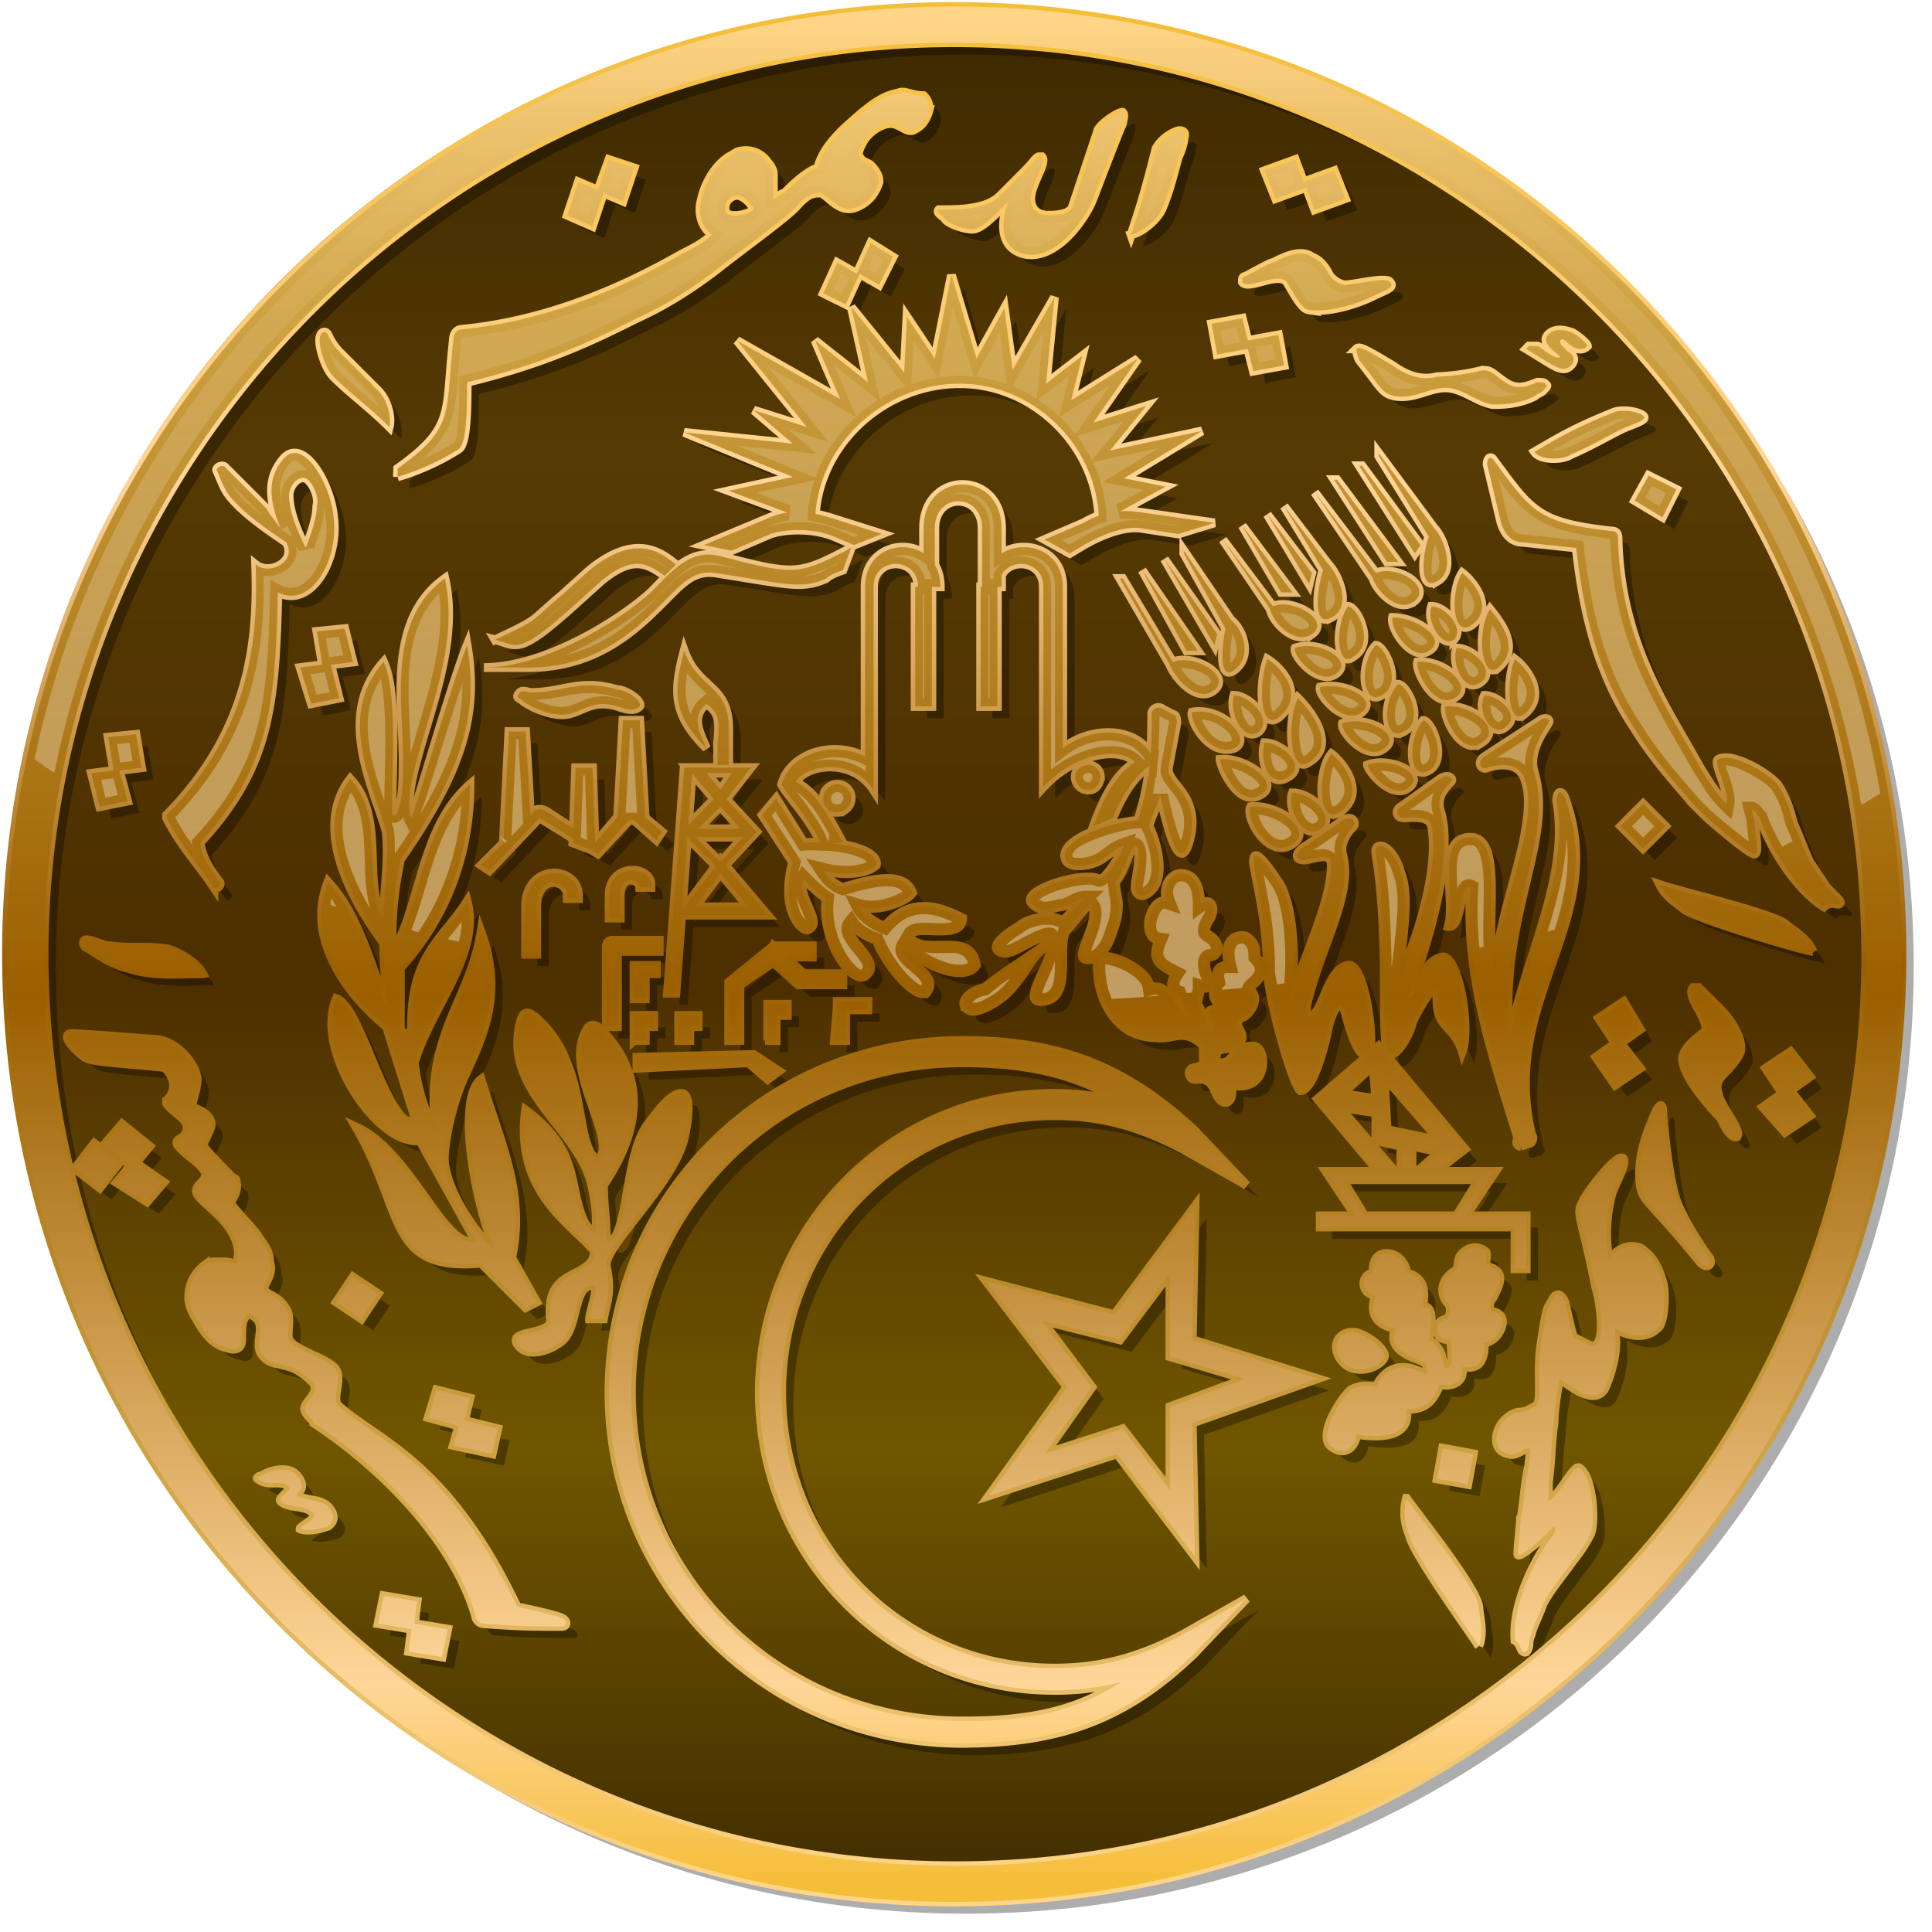 <svg version="1.1" id="SilverBulletX" width="984.453" height="984.453" xmlns:xlink="http://www.w3.org/1999/xlink" xmlns="http://www.w3.org/2000/svg"><defs id="defs1"><linearGradient id="linearGradient57"><stop style="stop-color:#432f00;stop-opacity:1" offset="0" id="stop53"/><stop style="stop-color:#705600;stop-opacity:1" offset=".229" id="stop54"/><stop style="stop-color:#4d2f00;stop-opacity:1" offset=".483" id="stop55"/><stop style="stop-color:#553a03;stop-opacity:1" offset=".768" id="stop56"/><stop style="stop-color:#3e2900;stop-opacity:1" offset="1" id="stop57"/></linearGradient><linearGradient id="linearGradient18"><stop style="stop-color:#f5be39;stop-opacity:1" offset="0" id="stop14"/><stop style="stop-color:#ffd699;stop-opacity:1" offset=".108" id="stop15"/><stop style="stop-color:#9a5f00;stop-opacity:1" offset=".475" id="stop16"/><stop style="stop-color:#cfa344;stop-opacity:1" offset=".848" id="stop17"/><stop style="stop-color:#ffd587;stop-opacity:1" offset="1" id="stop18"/></linearGradient><linearGradient id="linearGradient12"><stop style="stop-color:#fff;stop-opacity:.737" offset="0" id="stop12"/><stop style="stop-color:#fff;stop-opacity:0" offset="1" id="stop13"/></linearGradient><linearGradient id="linearGradient2"><stop style="stop-color:#f5be39;stop-opacity:1" offset="0" id="stop2"/><stop style="stop-color:#ffd699;stop-opacity:1" offset=".245" id="stop5"/><stop style="stop-color:#9a5f00;stop-opacity:1" offset=".506" id="stop4"/><stop style="stop-color:#cfa344;stop-opacity:1" offset=".768" id="stop6"/><stop style="stop-color:#ffd587;stop-opacity:1" offset="1" id="stop3"/></linearGradient><linearGradient xlink:href="#linearGradient2" id="linearGradient3" x1="484" y1="956.9" x2="484" y2="6.9" gradientUnits="userSpaceOnUse"/><linearGradient xlink:href="#linearGradient2" id="linearGradient8" x1="440.548" y1="7.724" x2="440.548" y2="958.076" gradientUnits="userSpaceOnUse"/><linearGradient xlink:href="#linearGradient12" id="linearGradient13" x1="475.367" y1="909.151" x2="475.367" y2="57.794" gradientUnits="userSpaceOnUse"/><linearGradient xlink:href="#linearGradient18" id="linearGradient14" gradientUnits="userSpaceOnUse" x1="484" y1="956.9" x2="484" y2="6.9"/><linearGradient xlink:href="#linearGradient57" id="linearGradient62" gradientUnits="userSpaceOnUse" x1="491.615" y1="950.596" x2="491.615" y2="8.73"/><filter style="color-interpolation-filters:sRGB" id="filter18" x="-.01" y="-.01" width="1.019" height="1.019"><feGaussianBlur stdDeviation="3.886" id="feGaussianBlur18"/></filter><style id="style1" type="text/css">.cls-1{fill:#fff}</style></defs><title id="title1">Asset 1Sceau Unique</title><g id="Layer_2" transform="translate(3.326 3.326)"><g id="Layer_1-2"><circle style="fill:url(#linearGradient62);fill-opacity:1;stroke:none;stroke-width:5.649;stroke-dasharray:none;paint-order:stroke fill markers" id="path19" cx="481.062" cy="481.078" r="482.9"/><path class="cls-1" d="m227.95 847 2.84-14.18-17-2.84 1.42-11.35-17-2.84-2.88 14.21 17 2.84-1.42 11.35zm-72.33-65.24c4.25 1.42 9.93 0 14.18-1.42 4.25-2.84 2.84-7.09 0-9.93-4.25-4.25-11.35-2.84-15.6-5.67-1.42-1.42 5.67-2.84 0-9.93-4.25-5.67-14.18-2.84-18.44 0-1.42 0-2.84 1.42-1.42 1.42 4.25 4.25 12.76 0 15.6 4.25 1.42 1.42-5.67 5.67-4.25 7.09 4.25 4.25 14.18 1.42 17 7.09 0 2.84-7.09 5.67-7.09 7.09zM53.51 608l9.93-12.76-12.76-9.93-9.93 12.79Zm24.11 7.09 8.51-9.93-14.18-9.93 7.05-8.47-14.14-11.35-8.51 9.93 12.76 11.35-7.11 8.5zM288.93 831.4c2.84 0 2.84-2.84 0-4.25-2.84-1.41-15.6-4.25-22.69-5.67-35.46-73.75-69.49-83.67-90.77-102.11-4.25-2.84 1.42-12.76-1.42-18.44-2.84-5.68-21.27-9.93-24.11-15.6-1.42-2.84 1.42-11.35-1.42-15.6-4.25-7.09-9.93-7.09-11.35-9.93 0-1.42 0-1.42 1.42-4.25s2.84-5.67 1.42-9.93c0-5.67-2.84-8.51-5.67-12.76-1.42-2.84-11.35-12.76-14.18-17 0-1.42 4.25-5.67 2.84-11.35a1.39 1.39 0 0 0-1.42-1.42c-4.25-4.25-14.18-14.18-15.6-17 0 0 4.25-8.51 4.25-9.93a5.21 5.21 0 0 0-1.42-4.25c-1.42-2.84-7.09-4.25-8.51-5.67 1.42-5.67 2.84-9.93 2.84-14.18-1.42-8.51-11.35-19.85-22.69-19.85-1.42 0-35.46-2.84-41.13-2.84-5.67 0 0 7.09 5.67 11.35 2.84 2.84 9.93 2.84 39.71 5.67 2.84 0 4.25 2.84 5.67 5.67a9.71 9.71 0 0 1-2.84 11.35v1.42c1.42 2.84 8.51 7.09 9.93 9.93a6.24 6.24 0 0 1-1.42 7.09c-1.42 1.42-4.25 1.42-2.84 4.25 4.25 5.67 11.35 8.51 14.18 14.18a5.21 5.21 0 0 1-1.42 4.25c-4.25 4.25-4.25 5.67 0 9.93 1.42 1.42 9.93 8.51 12.76 12.76 4.25 5.67 7.09 12.76 4.25 19.85-2.84-1.42-5.67-1.42-8.51-1.42-4.25 0-4.25 0-7.09 1.42a20.22 20.22 0 0 0-8.51 17c0 2.84 1.42 7.09 4.25 11.35 5.67 9.93 9.93 12.76 15.6 14.18 4.25 1.42 7.09 0 7.09-4.25 0-7.09 0-9.93 2.84-12.76 1.42-1.42 4.25 1.42 5.67 2.84 2.84 5.67-1.42 11.35 1.42 17 4.25 5.67 7.09 4.25 15.6 7.09 1.42 0 9.93 5.67 11.35 8.51 2.84 5.67-7.09 9.93-4.25 14.18 1.42 2.84 4.25 4.25 4.25 5.67 28.36 18.44 69.49 55.31 82.26 97.86 0 1.42 1.42 4.25 4.25 4.25 17 1.42 26.95 1.42 39.71 1.42zm-35.46-87.93 2.84-12.76-17-4.25 2.84-11.35-17-4.25-4.29 14.14 15.6 4.25-2.84 9.93zm-66.66-68.78 8.51-12.76-12.76-8.51-8.51 12.76zM106 498.83c-2.84-5.67-12.76-11.35-18.44-12.76-11.35-1.42-18.44 0-28.36-1.42-4.25 0-8.51-2.84-11.35-2.84-2.84-1.42-4.25 2.84 0 4.25 4.25 2.84 12.76 8.51 19.85 9.93 12.76 4.25 25.53 2.84 38.29 2.84zm-52.49-85.1 14.18-2.84-4.25-15.6 11.35-1.42-2.84-17-14.18 1.42 2.84 17-11.35 1.42zm58.15 41.13c1.42 1.42 4.25-1.42 2.84-2.84-4.25-5.67-8.51-11.35-9.93-19.85 35.46-38.29 38.29-69.49 39.71-127.64 17 8.51 31.2-17 28.36-38.29-1.42-17-15.6-41.13-25.53-29.78-7.09 8.51-8.51 18.44-1.42 35.46-4.25-5.67-5.67-7.09-7.09-9.93l-21.27-21.27c-1.42-1.42-4.25 0-4.25 1.42 4.25 9.93 4.25 11.35 11.35 18.44 5.67 5.67 15.6 12.76 24.11 18.44 5.67 9.93-8.51 17-15.6 11.35 1.42 38.29-2.84 83.67-44 126.22L87.55 418v1.42c7.09 14.18 15.6 22.69 24.11 35.46zm49.64-93.6 14.18-2.84-4.25-17 11.34-1.42-4.25-17-14.18 1.42 2.84 17-11.35 1.42zm-2.84-79.42c-4.25-8.51-8.51-18.44-8.51-26.95 0-4.25 4.25-9.93 8.51-8.51 2.84 1.42 7.09 8.51 5.67 14.18 0 5.67-2.84 14.18-5.67 21.27zm597.77 559.48c2.84-7.09 0-15.6 0-19.85-1.42-9.93-29.78-45.38-36.87-55.31a28.22 28.22 0 0 0 1.42 18.44c1.42 8.51 26.95 44 35.46 56.73zm-5.67-82.26 2.84-15.6-15.6-2.84-2.8 15.61zm28.36 85.09c1.42 1.42 2.84-1.42 2.84-4.25s1.42-4.25 1.42-5.67c1.42-4.25 4.25-9.93 5.67-14.18 2.84-5.67 8.51-12.76 12.76-18.44 2.84-4.25 7.09-8.51 11.35-17 2.84-5.67 1.42-29.78-5.67-34-2.84-1.42-9.93 14.18-15.6 17v-9.93l-9.928-8.484c-.29.847-.5 2.388-.865 4.289-1.708 8.909-2.26 21.499-3.397 22.635 0 2.84-1.42 14.18-1.42 18.44 0 2.84 11.35-7.09 14.18-9.93l4.25-4.25c1.42 1.42 0 4.25-1.42 5.67-8.51 11.35-19.85 34-18.44 52.47 2.86 1.39 2.86 5.64 4.27 5.64zM201 220.15c1.42-5.67-1.42-14.18-5.67-18.44l-19.85-19.85a29.67 29.67 0 0 1-5.67-8.51c-1.42-2.84-4.25-1.42-4.25 2.84s2.84 14.18 7.09 18.44c8.5 8.5 18.43 15.59 28.35 25.52zm590.68 537.5c1.42-9.93 1.42-21.27 2.84-29.78 0-5.67 1.42-15.6 2.84-22.69 11.35 8.51 18.44 11.35 22.69 5.67 2.84-5.67 7.09-18.44 5.67-28.36v-2.84c7.09 4.25 17 5.67 22.69-1.42 2.84-5.67 2.84-18.44 1.42-22.69-2.84-9.93-7.09-14.18-11.35-17-4.25-1.42-9.93-1.42-15.6 5.67-2.84-8.51-1.42-25.53 1.42-34 1.42-4.25 7.09-14.18 5.67-17-2.84-4.25-19.85 18.44-21.27 22.69-2.84 5.67 0 7.09 7.09 42.55 1.42 4.25 5.67 25.53 0 29.78-1.42 1.42-5.67-1.42-11.35-4.25-1.42-4.25-2.84-11.35-4.25-17 0-1.42-2.84-5.67-4.25-4.25-1.42 0-1.42 1.42-4.25 5.67-1.42 2.84-2.84 12.76-4.25 22.69-1.42 15.6 1.42 26.95-2.84 28.36-2.84 1.42-4.25 2.84-8.51 2.84-11.35 2.84-15.6 19.85-4.25 21.27 2.84 1.42 7.09-2.84 9.93-2.84 1.42 0 0 5.67 0 8.51zm-586.43-512a124.14 124.14 0 0 0 31.2-14.18c4.25-2.84 4.25-22.69 4.25-34 41.13-9.93 66.66-22.69 86.51-32.62 15.6-7.09 28.36-15.6 39.71-24.11 14.18-11.35 38.29-28.36 42.55-34 2.84-2.84 5.67-5.67 9.93-5.67 4.25-1.42 9.93 11.35 19.85 7.09 7.09-2.84 9.93-8.51 11.35-12.76 0-2.833-1.417-5.67-4.25-8.51-1.42-1.42-4.25-1.42-5.67-4.25-1.42-1.42 0-4.25 1.42-7.09 2.84-5.67 9.93-9.93 14.18-9.93 5.67 0 8.51 5.67 12.76 2.84 2.84-1.42 5.67-4.25 7.09-9.93a9.17 9.17 0 0 0-2.84-7.09c-5.67 0-9.93-2.84-12.76-1.42-7.09 1.42-11.35 4.25-18.44 9.93-9.93 8.51-19.85 17-22.69 28.36-5.67 1.42-14.18 9.93-17 12.76-1.42 0-4.25 2.84-5.67 2.84V91.09c0-1.42-1.42-4.25-2.84-5.67a13.48 13.48 0 0 0-14.18-5.67c-1.42 0-2.84 1.42-5.67 2.84-8.51 5.67-12.76 15.6-14.18 22.69-1.42 5.67 0 12.76 5.67 17-4.25 4.25-9.93 7.09-15.6 9.93-29.78 17-68.07 34-112 38.29-2.84 0-4.25 2.84-4.25 5.67-4.25 36.87 1.42 44-28.36 65.24zM304.53 118l5.67-17 9.93 4.25 5.67-17L313 84l-5.67 15.6-9.93-4.25-5.67 17zm563.74 526.9c4.25 5.67 8.51 1.42 4.25-2.84A168.8 168.8 0 0 1 858.34 618c-4.25-8.51-7.09-31.2-8.51-49.64 0-2.84-1.42-4.25-4.25 2.84-5.67 12.76-8.51 24.11-7.09 35.46 1.42 8.46 4.25 7.04 29.78 38.24zm-495.66-534c-1.42-2.84 0-7.09 4.25-8.51s9.93 5.67 9.93 7.09c-2.79 2.89-12.79 4.3-14.18 1.47zm453.11 444.66 12.77-8.56-9.93-12.76 9.93-7.09L830 513l-12.76 8.51 8.51 12.76-9.93 7.09zM433.59 157.75l7.09-15.6 9.93 5.67 7.09-14.18-11.35-7.09-7.09 15.6-9.93-5.67-7.09 15.6zm454.54 423.33c1.42-2.84-9.93-17-9.93-21.27-1.42-4.25 0-7.09 2.84-9.93 1.42-1.42 7.09-7.09 8.51-11.35 1.42-5.67-4.25-15.6-9.93-21.27l-11.35-11.35h-2.84c-4.25 4.25 9.93 18.44 5.67 22.69-5.67 4.25-8.51 7.09-9.93 9.93-5.67 7.09 11.35 26.95 18.44 34 2.84 7.14 7.1 11.39 8.52 8.55zm24.11-1.42 12.76-8.5-9.93-12.76 9.93-7.1-9.93-12.76-12.76 8.46 8.51 12.76-9.93 7.09zM839.91 435l11.35-11.35-11.35-11.35-11.35 11.35Zm86.51 52.47c-2.84-7.09-11.35-11.35-14.18-14.18-8.51-5.67-51.06-15.6-63.82-19.85 2.84 5.67 7.09 8.51 12.76 12.76 8.51 5.67 62.4 21.27 65.24 21.27zM525.06 132.22c15.6 2.84 29.78-17 34-26.95 2.84-7.09 11.35-29.78 15.6-39.71 0-1.42 1.42-4.25 0-5.67-2.84 0-12.76 7.09-12.76 9.93l-12.76 38.29c-1.42 4.25-9.93 4.25-12.76 4.25s-8.51-1.42-8.51-8.51 8.51-18.44 5.67-21.27h-1.42c-1.42 0-2.84 2.84-7.09 7.09l-12.73 12.77c-7.09 7.09-21.27 7.09-29.78 7.09h-1.42c-1.42 1.42 1.42 2.84 2.84 4.25 1.42 2.84 9.93 5.67 14.18 5.67s9.93-5.67 18.44-14.18c-4.25 11.35-4.25 24.11 8.51 26.95zm116.29 59.56 15.6-2.84-2.84-15.6-15.6 2.84-2.84-11.35-15.6 2.84 2.84 15.6 15.6-2.84zm297.83 271.59c2.84 0 0-2.84-1.42-4.25l-4.25-4.25L925 442.1c-2.84-5.67-5.67-14.18-8.51-19.85-1.42-5.67-2.84-11.35-7.09-18.44-2.84-5.67-24.11-18.44-31.2-14.18-2.84 1.42 5.67 15.6 4.25 22.69a54 54 0 0 1-7.09-8.51l-9.93 8.51 5.67 5.67c2.84 2.84 22.69 19.85 25.53 19.85s0-12.76 0-17l-1.42-5.67c1.42 0 2.84 2.84 4.25 4.25 4.25 12.76 17 35.46 32.62 45.38 2.84-2.84 5.67-1.42 7.09-1.42zm-73.742-51.05 9.938-8.522c-2.84-4.25-6.128-9.482-7.106-11.338-16.53-29.655-39.71-62.4-41.13-114.87 0-1.42 0-4.25-2.84-4.25-38.29-4.25-41.13-9.93-61-36.87-1.42-1.42-2.84 0-2.84 2.84l7.09 29.78c1.42 4.25 4.25 9.93 11.35 9.93l26.95 2.84c4.25 38.29 12.76 66.66 29.78 92.18 10.05 16.38 23.696 31.013 29.808 38.28zM579 122.29c5.67-1.42 12.76-7.09 15.6-12.76 4.25-9.93 5.67-17 8.51-26.95 1.42-2.84 2.84-7.09 2.84-9.93 1.42-2.84-1.42-4.25-4.25-2.84a20 20 0 0 0-9.93 8.51c-5.67 22.69-8.51 31.2-12.76 44zm90.77 38.29c9.93 1.42 24.11-2.84 32.62-7.09 5.67-2.84 11.35-4.25 8.51-7.09-1.42-2.84-18.44 1.42-22.69 1.42-2.84 0-7.09-2.84-8.51-5.67s-4.25-7.09-8.51-8.51c-5.67-4.25-14.18 0-19.85 2.84-1.42 0-11.35 5.67-14.18 7.09-1.42 0-1.42 1.42-1.42 2.84 2.84 4.25 18.44-5.67 22.69 0 4.25 7.09 5.67 9.93 8.51 12.76a5 5 0 0 0 2.84 1.42zm93.6 48.22c4.25 0 12.76 0 21.27-4.25 1.42-1.42 2.84-1.42 4.25-2.84 1.41-1.42 2.84-2.84 1.42-2.84 0-1.42-2.84-1.42-4.25-1.42-7.09 2.84-11.35 4.25-18.44-1.42-4.25-2.84-5.67-5.67-11.35-4.25a109.47 109.47 0 0 1-21.27 2.84c-5.67 1.42-12.76 1.42-22.69-5.67-14.18-8.51-17-9.93-18.44-8.51a14.13 14.13 0 0 0 1.42 5.67c11.35 14.18 11.35 17 18.44 18.44 9.93 1.42 17-4.25 25.53-4.25 8.53 0 15.55 7.09 24.06 8.5zm-90.77-99.27 15.6-5.67-5.67-14.18-15.6 5.67-4.3-11.35L647 89.67l5.67 14.18 15.6-5.67zM803 234.33c9.93-4.25 17-8.51 25.53-12.76 2.84-1.42 7.09-2.84 9.93-4.25 2.84-1.41 2.84-2.84-1.42-4.25-4.26-1.41-9.93-1.42-12.76 0-21.27 8.51-29.78 14.18-39.71 19.85 2.84 4.25 14.18 4.25 18.44 1.42zm46.8 31.91 7.09-14.18-14.15-7.06-7.09 12.76zM803 188.95c2.84-2.84 1.42-5.67-1.42-7.09l-2.8-2.86c-2.84-2.84 0-4.25 1.42-2.84 1.42 1.41 7.09 7.09 11.35 2.84 0-1.42-7.09-7.09-8.51-7.09-4.25-1.42-7.09-1.42-9.93 0-4.25 2.84-2.84 5.67 0 8.51 1.42 1.42 5.67 4.25 4.25 4.25-2.84 1.42-9.93-5.67-11.35-5.67h-4.25l-1.42 1.42c14.18 8.51 18.44 12.76 22.69 8.51zM488.9 971.8c267.33 0 482.9-215.57 482.9-482.9S756.23 6 488.9 6 6 221.57 6 488.9s216.28 482.9 482.9 482.9Zm0-18.44c-255.28 0-463.75-207.06-463.75-464.46 0-256 208.48-464.46 463.75-464.46S953.36 231.5 953.36 488.9A463.33 463.33 0 0 1 488.9 953.36Zm4.25-62.4c52.47 0 85.09-14.18 117.71-45.38l26.95-28.36-32.62 18.44c-24.11 12.76-44 17-65.24 17-76.58 0-138.992-60.969-138.992-140.369l-11.328-.031C389.63 795.94 456.28 864 540 864c11.47.07 22.9-1.358 34-4.25-24.11 15.6-48.22 19.85-80.84 19.85-93.6 0-168.77-73.75-168.77-167.35H313C313 810.12 392.46 891 493.15 891ZM266.24 687.45c4.25 7.09 15.6 4.25 22.69-1.42 8.51-7.09 5.67-28.36 15.6-28.36 4.25 0-1.42 12.76-1.42 17h7.09c1.42-8.51 4.25-12.76 1.42-26.95-1.42-9.93 34-41.13 39.71-65.24 2.84-12.76 2.84-22.69-1.42-22.69-5.67 0-12.76 9.93-17 15.6C323 588.17 323 618 317.3 630.72c-1.42 4.25-5.67 5.67-5.67 2.84 0-8.51-1.42-17-1.42-26.95 11.35-17 28.36-49.64-1.42-79.42-2.84-2.84-5.67-2.84-7.09 0-12.76 21.27 17 56.73 5.67 66.66-12.76-7.09-4.25-46.8-29.78-70.91-5.67-5.67-8.51-5.67-9.93 1.42-8.51 35.46 31.2 53.89 36.87 83.67 1.42 7.09 2.84 15.6 1.42 22.69-1.42 0-4.25-2.84-5.67-5.67-8.51-18.44-1.42-35.46-29.78-56.73-5.67 42.55 24.11 58.15 35.46 72.33l-1.42 4.25c-7.09 9.93-24.11 5.67-21.27 31.2-1.43 7.09-21.27 4.26-17.03 11.35zM270.5 669l5.67-2.84-12.77-22.68c7.09-32.62-5.67-58.15-15.6-90.77-12.76 9.93-2.84 63.82 7.09 86.51-7.09-4.25-22.69-25.53-25.53-42.55-1.42-7.09 2.84-29.78 9.93-45.38 9.93-21.27 19.85-42.55 8.51-73.75-5.67 35.46-29.8 53.91-22.69 102.13-5.67-8.51-9.93-22.69-11.35-35.46 8.51-28.36 34-55.31 26.95-82.26-12.76 19.85-28.36 26.95-28.36 63.82 0 5.67-5.67 4.25-5.67 0V496c26.95-29.78 35.46-63.82 35.46-93.6-22.69 19.85-24.11 52.47-35.46 78-1.42 2.833-2.837 2.833-4.25 0 0-14.18 1.42-25.53 4.25-39.71 32.62-46.8 39.71-75.17 34-109.2-8.51 21.27-26.95 86.51-28.36 87.93-2.84-5.67 0-19.85 2.84-29.78 7.09-26.95 21.27-61 14.18-92.18-29.78 21.27-21.27 63.82-21.27 92.18 0 9.93 0 19.85-2.84 26.95-1.42 2.84-2.84 1.42-2.84 0 0-25.53 2.84-61-4.25-76.58-24.11 26.95-5.67 62.4 1.42 86.51 1.42 17-1.42 29.78-1.42 45.38-11.35-19.85 1.42-52.47-17-72.33-22.69 29.78 9.93 73.75 17 83.67 0 8.51 1.42 25.53 1.42 32.62C192.49 496 185.4 469 169.8 452c-12.76 32.62 15.6 62.4 29.78 73.75l14.18 45.38c0 4.25-4.25 2.84-5.67 1.42-12.76-12.76-22.69-56.73-34-61-11.35 26.95 21.27 75.17 42.55 72.33L245 635c-15.6 5.67-32.62-45.38-61-58.15 25.53 44 15.6 73.75 63.82 69.49zm55.31-136.15h5.67v-7.09h4.25v-5.66h-9.93v12.76zm68.07 19.85 5.67-4.25-12.76-8.45-59.56 1.42V547l56.77-2.79ZM270.5 488.9h5.67v-24.11c0-17 15.6-14.18 15.6-5.67v1.42h5.67v-1.42c0-15.6-26.95-17-26.95 5.67zm41.13 36.87h5.67v-38.29h21.27v-5.67h-24.11a3.05 3.05 0 0 0-2.84 2.84zm36.87 7.09h5.67v-7.09h4.25v-5.67h-9.92zm-22.69-21.27h5.67v-12.76h5.67v-4.25h-11.34v17zm-12.806 200.665h11.385c0-92.18 73.711-168.045 168.731-168.045 32.62 0 58.15 5.67 80.84 19.85a139.87 139.87 0 0 0-34-4.25c-83.67 0-150.33 68.773-150.33 152.453l11.333.027c0-79.42 62.437-141.13 139.037-141.13 21.27 0 41.13 4.25 65.24 17l32.62 18.44-26.95-28.36c-34-31.2-66.66-45.38-117.71-45.38-100.74 0-180.196 80.115-180.196 179.395zM259.15 432.17l14.18-8.51-2.84-48.22H262Zm-7.09 14.18 25.53-26.95 29.78 18.44 17-18.44 12.76 11.35 2.87-4.25-17-14.18-17 19.85-24.11-15.6c-4.25-2.84-7.09-1.42-8.51 1.42l-25.58 25.53zm61 24.11h5.67v-11.34c0-11.35 9.93-8.51 9.93-4.25h5.67v-1.42c0-9.93-21.27-11.35-21.27 5.67zm79.42 62.4h5.67V520.1h5.67v-5.67h-9.93v18.44zm206.35 229L574.7 730.7 535 743.47l24.11-34-25.53-34 39.71 9.93 25.53-34v42.55l38.29 11.35-38.29 14.18zm12.76 34-1.42-68.07L674 705.18l-63.82-19.85 1.42-68.07-41.13 55.31-65.24-17 41.13 53.89-39.71 55.31 65.24-21.27zM306 436.43l-1.42-42.55H296l-1.42 38.29zm68 96.43h5.67V504.5l17-11.35 12.76 11.35h22.69v-5.67h-19.8l-15.6-14.18-2.84 5.67h22.69v-5.67h-19.85L374 503.08Zm-22.69-139-8.51 114.87h4.25l8.51-114.87zm76.58 139h5.67v-15.6h11.35V513h-15.6v2.84zM348.5 469h45.38l-24.11-28.36zm8.51-4.25 12.76-17 14.18 17zm-39.71-44h14.18l-2.84-51.06h-8.51zm-28.36-53.89c9.93 0 14.18-8.51 28.36-4.25 4.25 1.42 8.51 2.84 11.35 0 1.42-2.84-7.09-8.51-11.35-8.51-19.85-5.67-26.95 1.42-44 1.42-1.42 0-4.25-1.42-5.67 0-2.84 2.84 0 2.84 1.42 4.25 5.67 4.25 14.18 7.09 19.85 7.09zm80.84 39.71-19.86 19.93 19.85 19.85 18.44-19.85zm0 7.09 12.76 14.18-12.77 14.26-14.18-14.18zm-15.6 15.6H384v-4.25h-29.83zm15.6-15.6 15.6-19.85h-32.63zm0-8.51-7.09-8.51h12.76zm104.94 103.6c8.51-9.93-15.6-17-11.35-24.11 11.35 11.35 31.2 18.44 36.87 9.93-2.84-18.44-25.53-4.25-34-14.18 0-8.51 26.95 2.84 26.95-9.93-8.51-4.25-25.53-12.76-39.71 4.25-7.09-2.84-11.35-7.09-12.76-9.93 9.93 2.84 24.11-2.84 26.95-7.09-4.25-12.76-25.53-5.67-35.46-2.84-4.25-1.42-7.09-4.25-9.93-8.51 11.35 2.84 22.69 1.42 26.95-2.84 1.42-8.51-21.27-12.76-36.87-11.35l-14.18-22.69L391 418l15.6 24.11c-7.09 25.53 5.67 36.87 8.51 34 7.09-4.25-7.09-17-2.84-25.53 4.25 4.25 7.09 7.09 11.35 9.93-2.84 24.11 15.6 46.8 21.27 38.29 7.09-7.09-14.18-18.44-8.51-25.53 2.84 4.25 8.51 7.09 12.76 8.51 5.67 14.18 19.85 29.78 25.53 26.95zM254.9 328.64c11.35 2.84 11.35 8.51 39.71-17l14.18-12.76c17-14.18 24.11-8.51 32.62-2.84l5.67-5.67c-8.51-7.09-21.27-15.6-44 2.84L288.93 306c-17 14.18-9.93 11.35-34 22.69zM374 391v-17c0-22.69-15.6-19.85-22.69-39.71-5.67 21.27-5.67 32.62 11.35 49.64-2.84-7.09-8.51-15.6 0-22.69 5.67 4.25 7.09 7.09 5.67 19.85v11.35H374Zm311.3 303.5c5.67 9.93 19.85 5.67 22.69 0 1.42-4.25-8.51-11.35-14.18-12.76-8.49-1.38-12.74 5.71-8.49 12.8zm-256-278c6.317 0 9.48-7.637 5.013-12.103-4.466-4.466-12.103-1.304-12.103 5.013-.288 4.056 3.073 7.431 7.13 7.16zm253.19 324.13c7.09 4.25 11.35-2.84 11.35-7.09 1.42 0 28.36 5.67 25.53-12.76 7.09 0 12.76-1.42 17-12.76 4.25 1.42 12.76 0 11.35-8.51 1.42-1.42 11.35 4.25 11.35-12.76 7.09 0 14.18-14.18 4.25-15.6-2.84-1.42-1.42-5.67 0-7.09 2.84-5.67 7.09-12.76-1.42-15.6-4.25-1.42 0-7.09-2.84-8.51-4.25-2.84-8.51-1.42-11.35 1.42s-1.42 5.67-2.84 8.51c-8.51 4.25-8.51 12.76-4.25 17 1.42 1.42 1.42 5.67 0 7.09s-5.67 1.42-5.67 5.67c0 5.67 4.25 5.67 7.09 5.67 0 5.67 1.42 12.76-1.42 14.18-4.25 2.84 0-8.51-9.93-14.18 1.42-7.09 2.84-17-2.84-17 0-4.25 2.84-14.18-8.51-17 0-4.25-4.25-9.93-9.93-9.93-7.09 0-7.09 7.09-7.09 9.93-7.09 1.42-5.67 11.35 1.42 11.35-4.25 11.35 2.84 15.6 9.93 17-4.25 11.35 8.51 14.18 14.18 17 2.84 1.42 2.84 7.09 0 5.67-5.67-2.84-17-7.09-24.11 7.09a17.79 17.79 0 0 0-12.74 1.43c-5.67 5-18.44 25.53-8.51 29.78zM271.91 342.82c34 0 53.89-18.44 68.07-32.62 9.93-9.93 15.6-17 26.95-15.6 36.87 5.67 44 8.51 56.73 2.84 1.42-1.42 4.257-2.837 8.51-4.25l4.25-11.35C409.48 296 408.06 296 369.77 286.1c-15.6-4.25-25.53 8.51-35.46 18.44-15.6 14.18-53.89 38.29-85.09 38.29zm502.76 306.34h5.67v-26.95H675.39v5.67h99.27zm-148.91-85.09c2.84 1.42 5.67-1.42 4.25-8.51 19.85 4.25 18.44-19.85 11.35-19.85-12.76 0-8.51 8.51-17 8.51-1.42 0-2.84-1.42-1.42-5.67 4.25-2.84 9.93 0 12.76-7.09 0-4.25-4.25-5.67-1.42-9.93 4.25 0 11.35-9.93 5.67-14.18-1.42-1.42 0-1.42 2.84-4.25 4.253-4.253 4.253-8.507 0-12.76 0-2.84 0-7.09-4.25-9.93-1.42-1.42-4.25-1.42-7.09 0-4.25 2.84-4.25 8.51-2.84 14.18-4.25 0-7.09 1.42-5.67 8.51-1.42 1.42-2.84 5.67-1.42 8.51 2.84 4.25 0 5.67-1.42 5.67-2.84 0 0 4.25 0 5.67 1.42 2.84 1.42 5.67-1.42 5.67-1.42-4.25-2.84-9.93-5.67-14.18 0-2.84 1.42-5.67 1.42-8.51 4.25 1.42 5.67-1.42 4.25-5.67-1.42-2.84-2.84-8.51 0-9.93 5.67 0 7.09-7.09 0-11.35-2.84-1.42-1.42-4.25 0-7.09 4.25-5.67 1.42-12.76-4.25-8.51 0-8.51-2.84-15.6-9.93-15.6-5.67 0-9.93 7.09-7.09 14.18-8.51-2.84-14.18 18.44-4.25 19.85-4.25 9.93 0 12.76 8.51 17-2.84 4.25-2.84 8.51 1.42 9.93 1.42 4.25 7.09 11.35 4.25 12.76-5.67-4.25-8.51-18.44-18.44-15.6-1.42-11.35-26.95-19.85-26.95-14.18-1.42 18.44 8.51 39.71 29.78 39.71 8.51 1.42 14.18-5.67 24.11 4.25v9.93l-5.68 1.39c-2.84 1.42-1.42 5.67 1.42 5.67 11.35-1.42 8.51 8.51 14.18 11.35zm69.49 61h52.47l17-25.53h-86.49zm2.84-2.84-11.35-18.44h69.49l-11.35 18.44zM496 517.26c4.25 2.84 17-4.25 22.69-11.35 8.51-9.93 8.51-14.18 17-21.27 8.51 1.42-14.18 28.36-2.84 28.36 17 0 8.51-25.53 12.76-35.46 4.25-4.25 8.51-11.35 12.76-14.18 2.84 2.84 1.42 8.51 0 12.76-2.84 8.51-7.09 15.6-1.42 15.6 4.25 0 9.93-4.25 12.76-14.18 1.42-4.25 2.84-7.09 2.84-14.18 0-2.84-1.42-7.09-1.42-11.35 4.25-4.25 7.09-17 9.93-18.44 4.25 1.42 0 17 0 21.27 0 2.84 2.84 7.09 8.51 1.42 7.09-7.09 2.84-24.11-1.42-32.62 1.42-5.67 4.25-9.93 5.67-15.6 1.42 5.67 8.51 41.13 14.18 25.53 8.51-25.53-11.35-31.2-9.93-39.71l4.25-22.69c0-4.25-1.42-4.25-1.42-4.25l-5.67-2.84c-2.3-2.088-5.965-.252-5.67 2.84 0 22.69-1.42 35.46-7.09 53.89-8.51 0-41.13 8.51-36.87 19.85 1.42 4.25 11.35 4.25 18.44 0 4.25-2.84 7.09-5.67 11.35-7.09-1.42 4.25-9.93 18.44-12.76 17-7.09-4.25-41.13 5.67-34 12.76 4.25 4.25 8.51 2.84 14.18 1.42 4.25 0 8.51-4.25 12.76-4.25l-11.35 11.35c-4.25-2.84-15.6-2.84-22.69 2.84-7.09 4.25-14.18 9.93-9.93 12.76s9.93-1.42 15.6-4.25 11.35-5.67 11.35-2.84c-1.42 4.25-22.69 15.6-34 25.53-8.51 1.42-14.18 8.51-8.51 11.35zm-120.55-234 19.85-8.51c8.51-2.84 22.69-2.84 32.62 1.42l9.93 4.25 14.15-5.67-26.95-8.51c-9.93-2.84-19.85-4.25-29.78 0l-34 14.18zm328.31 279.39-17-2.84 15.6-14.18zM469 362.68h8.51v-61H469ZM703.76 598.1h8.51l-26.95-31.2 18.44 2.84v14.18l12.76 2.84v11.34h5.67v-11.34l14.18 2.84-9.93 8.51h9.93l12.76-9.93-44-52.47L674 562.65ZM420.83 432.17h11.35c-9.93-18.44-14.18-25.53-24.11-31.2 7.09-9.93 29.78-11.35 39.71 4.25V301.7c0-15.6 22.69-15.6 22.69 0H479v-29.79c0-18.44 24.11-18.44 24.11 0v29.79h8.51c0-15.6 22.69-15.6 22.69 0v102.11c15.6-17 38.29-21.27 46.8-12.76-7.09 4.25-14.18 12.76-21.27 32.62l9.93-4.25c4.23-9.94 9.9-21.29 21.23-28.42-5.67-17-29.78-19.85-46.8-7.09V301.7c0-26.95-39.71-26.95-39.71 0H513v-29.79c0-29.78-39.71-29.78-39.71 0v29.79h8.51c0-26.95-38.29-26.95-38.29 0v86.51c-17-8.51-38.29-1.42-42.55 14.18 2.84 5.67 14.18 17 19.85 29.78zm315.55 151.75-26.95-5.67L708 551.3Zm-178.7-178.69c2.84 0 5.67-2.84 5.67-7.09a6.1 6.1 0 0 0-5.67-5.67c-4.25 0-7.09 2.84-7.09 5.67-.241 4.011 3.079 7.331 7.09 7.09zm-55.31-42.55h8.51v-61h-8.51zm163.1 195.71c5.67 0 11.35-18.44 14.18-32.62 1.42-5.67 5.67-17 8.51-7.09 7.09 26.95 11.35 22.69 12.76 17 1.41-5.69-2.84-42.55-11.35-41.13-8.51 1.42-11.35 15.6-15.6 22.69-4.25 7.09-5.67 1.42-5.67-1.42 7.09-31.2 24.11-56.73 18.44-78-1.42-5.67 2.84-11.35 5.67-14.18 1.42-2.84-1.42-5.67-5.67-2.84l-18.44 12.79c-2.84 1.42-7.09 5.67-2.84 7.09s15.6-5.67 15.6 2.84c0 21.27-17 51.06-21.27 73.75 4.21-26.95 1.42-55.27-5.67-65.27-8.51-12.76-12.76-17-12.76-9.93 2.84 17 7.09 31.2 7.09 56.73 2.84 22.69 14.18 59.56 17 59.56zm-5.67-124.8c14.18-7.09-5.67-21.27-19.85-19.85-2.85 5.67 8.5 25.52 19.84 19.85zm-15.6-25.53c12.76-5.67-7.09-19.85-19.85-18.44-.01 2.84 8.5 24.11 19.84 18.44zM631.43 384c9.93-4.25-5.67-21.27-21.27-18.44-1.42 4.21 8.51 22.65 21.27 18.44zm44 41.13c8.51-5.67-4.25-18.44-14.18-18.44-2.87 8.46 5.64 24.06 14.14 18.39zM710.85 540c5.67 0 11.35-14.18 11.35-15.6s12.8-25.57 12.8-15.65c-1.42 18.44 8.51 15.6 12.76 29.78 4.25-11.35-1.42-48.22-9.93-48.22-8.51 1.42-11.35 11.35-15.6 19.85-1.42 1.42-2.84 1.42-1.42-1.42 11.35-29.78 22.69-72.33 15.6-93.6-1.42-5.67 1.42-9.93 5.67-14.18 1.42-1.42-1.42-4.25-5.67-1.42l-19.85 14.18c-2.84 1.42-2.84 5.67 1.42 5.67s12.76-1.42 14.18 4.25c4.25 22.69-8.51 61-17 78 2.84-25.53 5.67-42.55 1.42-53.89-4.25-15.6-14.18-17-12.76-9.93 2.84 17 4.25 39.71 4.25 66.66 0 18.44 0 35.46 2.84 35.46zm-51.06-141.87c8.51-5.67-4.25-17-12.76-17-2.84 9.93 2.84 24.11 12.76 17zm-15.6-22.69c7.09-7.09-5.67-18.44-12.76-18.44-2.84 9.93 5.67 24.12 12.76 18.44zm-22.69-21.27c8.51-7.09-9.93-18.44-21.27-14.18l-25.53-42.55h-1.42l25.53 44c2.84 7.09 14.18 19.85 22.69 12.76zM418 269.08c0-38.29 34-70.91 73.75-70.91 38.29 0 70.91 32.62 70.91 70.91l34-18.44-21.27-4.25 39.71-24.11-46.8 9.93 18.44-22.69-26.93 8.48 22.69-32.6-34 21.27 5.64-22.67-18.44 14.17 4.25-44-21.27 36.87-4.25-31.2-14.18 25.56-12.76-42.55L479 185.4l-14.18-21.27-1.42 28.36-26.95-33.33 8.51 38.29L418 176.19 430.75 206l-52.47-29.78 35.46 44-26.95-8.51 19.85 17-55.31-5.71 55.31 22.69-32.64 7.08zm267.32 147.49c14.18-9.93 1.42-25.53-4.25-29.78-7.07 8.51-7.07 36.87 4.25 29.78zm-78-82.26H613l-28.36-41.13zm62.4 56.69c14.18-8.51 1.42-25.53-5.67-32.62-5.67 11.39-4.26 39.75 5.67 32.62zm-15.6-22.69c14.18-11.35 1.42-25.53-5.67-29.78-4.26 11.39-4.26 36.91 5.67 29.82zm-32.62-36.83 1.42-5.67-26.92-38.3zm156 255.28 4.25-1.42c1.42 0 2.84-2.84 1.42-4.25-17-69.49 39.71-109.2 17-171.6-1.42-4.25-4.25-4.25-4.25 1.42 7.09 39.71-17 80.84-24.11 122-5.65-63.91 22.71-100.74 12.79-136.19-2.84-8.51 1.42-17 7.09-25.53 1.42-2.84-2.84-2.84-4.25-1.42l-28.36 18.44c-4.25 2.84-1.42 7.09 1.42 5.67 8.51-2.84 15.6-1.42 18.44 4.25 9.93 21.27-12.76 66.66-14.18 97.86-7.09-15.6 5.67-66.66-12.76-66.66s-7.09 31.2-11.35 45.38c7.09 1.42 5.67-22.69 11.35-19.85-2.84 45.38 11.35 86.51 24.11 127.64-1.42 2.84 0 4.25 1.42 4.25zM547.76 284.68l7.09-4.25c9.93-5.67 21.27-9.93 29.78-8.51l18.44 2.84 18.44-5.67-39.71-5.67a42.27 42.27 0 0 0-26.95 5.67l-19.85 8.5zm83.67 59.56c9.93-7.09 4.25-21.27-1.42-25.53l-24.11-35.45v1.42L627.18 323c-1.42 5.67-4.25 26.95 4.25 21.27zm89.35 59.56c8.51-7.09-9.93-15.6-21.27-11.35-.01 2.85 12.76 18.45 21.27 11.36zM708 384c9.93-7.09-9.93-17-21.27-12.76C685.32 375.44 699.5 391 708 384zm-11.35-18.44c8.51-7.09-9.93-15.6-21.27-12.76-1.38 4.2 12.78 19.81 21.29 12.72zm-12.75-19.9c8.51-7.09-9.93-17-21.27-12.76-1.42 4.25 12.76 19.85 21.27 12.76zm46.8 49.64c9.93-5.67 1.42-25.53-2.84-25.53-8.5 9.93-7.08 31.23 2.84 25.53zm-59.56-69.49c9.93-7.09-9.93-18.44-19.85-14.18l-25.53-34L649.87 313c1.42 7.09 12.76 18.44 21.27 12.76zm46.8 49.64c11.35-5.67 1.42-24.11-2.84-24.11-8.5 8.5-7.1 29.78 2.84 24.1zM706.6 357c11.35-5.67 1.42-25.53-2.84-25.53-8.51 8.53-7.09 31.21 2.84 25.53zm-51.06-52.47h5.67l-25.53-34zm36.87 32.62c11.35-7.09 1.42-25.53-2.84-25.53-7.08 9.93-5.67 32.62 2.84 25.53zm-22.69-36.87 1.42-5.67-22.69-29.78zm87.93 80.84C769 374 752 361.26 739.21 362.68c-1.41 5.67 8.51 25.53 18.44 18.44zm-76.58-63.82c11.35-5.67 2.84-22.69-1.42-26.95L657 260.57l19.85 32.62c-2.85 8.51-5.71 29.81 4.22 24.11zm62.4 41.13c11.35-5.67-5.67-19.85-18.44-18.44-1.42 4.25 8.51 24.11 18.44 18.43zm-12.77-24.11c9.93-5.67-5.67-17-18.44-17-1.41 5.68 9.94 22.68 18.44 17zm39.71 38.29c7.09-5.67-4.25-15.6-11.35-15.6-4.25 8.51 4.26 22.69 11.35 15.6zm-12.76-22.69c7.09-5.67-4.25-17-12.76-17-2.84 8.51 4.25 24.11 12.76 17zm-14.18-21.27c5.67-5.67-4.25-17-11.35-17-2.83 8.48 5.68 21.25 11.35 16.99zm-19.85-19.85c8.51-7.09-8.51-18.44-19.85-14.18l-31.2-41.13 29.78 44c1.41 5.62 12.75 18.39 21.26 11.3zm55.31 58.15c12.76-9.93 1.42-24.11-4.25-28.36-4.27 8.49-4.27 34.02 4.24 28.34zm-69.49-78h5.67L683.9 247.1h-1.42zm56.73 53.89c11.35-9.93 1.42-22.69-4.25-29.78-7.11 11.33-4.27 36.86 4.24 29.76zM752 321.55c12.76-8.51 1.42-22.69-4.25-26.95-5.7 8.51-5.7 32.62 4.25 26.95zm-28.36-36.87 2.84-4.25L696.67 240h-1.42zM735 298.86c9.93-5.67 2.84-22.69-1.42-26.95l-28.36-38.29V235l25.53 41.13c-2.84 7.09-5.67 28.36 4.25 22.69z" id="path18" style="display:inline;opacity:.57;fill:#000;fill-opacity:1;filter:url(#filter18)"/><path class="cls-1" d="m221.95 841 2.84-14.18-17-2.84 1.42-11.35-17-2.84-2.88 14.21 17 2.84-1.42 11.35zm-72.33-65.24c4.25 1.42 9.93 0 14.18-1.42 4.25-2.84 2.84-7.09 0-9.93-4.25-4.25-11.35-2.84-15.6-5.67-1.42-1.42 5.67-2.84 0-9.93-4.25-5.67-14.18-2.84-18.44 0-1.42 0-2.84 1.42-1.42 1.42 4.25 4.25 12.76 0 15.6 4.25 1.42 1.42-5.67 5.67-4.25 7.09 4.25 4.25 14.18 1.42 17 7.09 0 2.84-7.09 5.67-7.09 7.09zM47.51 602l9.93-12.76-12.76-9.93-9.93 12.79Zm24.11 7.09 8.51-9.93-14.18-9.93 7.05-8.47-14.14-11.35-8.51 9.93 12.76 11.35-7.11 8.5zM282.93 825.4c2.84 0 2.84-2.84 0-4.25-2.84-1.41-15.6-4.25-22.69-5.67-35.46-73.75-69.49-83.67-90.77-102.11-4.25-2.84 1.42-12.76-1.42-18.44-2.84-5.68-21.27-9.93-24.11-15.6-1.42-2.84 1.42-11.35-1.42-15.6-4.25-7.09-9.93-7.09-11.35-9.93 0-1.42 0-1.42 1.42-4.25s2.84-5.67 1.42-9.93c0-5.67-2.84-8.51-5.67-12.76-1.42-2.84-11.35-12.76-14.18-17 0-1.42 4.25-5.67 2.84-11.35a1.39 1.39 0 0 0-1.42-1.42c-4.25-4.25-14.18-14.18-15.6-17 0 0 4.25-8.51 4.25-9.93a5.21 5.21 0 0 0-1.42-4.25c-1.42-2.84-7.09-4.25-8.51-5.67 1.42-5.67 2.84-9.93 2.84-14.18-1.42-8.51-11.35-19.85-22.69-19.85-1.42 0-35.46-2.84-41.13-2.84-5.67 0 0 7.09 5.67 11.35 2.84 2.84 9.93 2.84 39.71 5.67 2.84 0 4.25 2.84 5.67 5.67a9.71 9.71 0 0 1-2.84 11.35v1.42c1.42 2.84 8.51 7.09 9.93 9.93a6.24 6.24 0 0 1-1.42 7.09c-1.42 1.42-4.25 1.42-2.84 4.25 4.25 5.67 11.35 8.51 14.18 14.18a5.21 5.21 0 0 1-1.42 4.25c-4.25 4.25-4.25 5.67 0 9.93 1.42 1.42 9.93 8.51 12.76 12.76 4.25 5.67 7.09 12.76 4.25 19.85-2.84-1.42-5.67-1.42-8.51-1.42-4.25 0-4.25 0-7.09 1.42a20.22 20.22 0 0 0-8.51 17c0 2.84 1.42 7.09 4.25 11.35 5.67 9.93 9.93 12.76 15.6 14.18 4.25 1.42 7.09 0 7.09-4.25 0-7.09 0-9.93 2.84-12.76 1.42-1.42 4.25 1.42 5.67 2.84 2.84 5.67-1.42 11.35 1.42 17 4.25 5.67 7.09 4.25 15.6 7.09 1.42 0 9.93 5.67 11.35 8.51 2.84 5.67-7.09 9.93-4.25 14.18 1.42 2.84 4.25 4.25 4.25 5.67 28.36 18.44 69.49 55.31 82.26 97.86 0 1.42 1.42 4.25 4.25 4.25 17 1.42 26.95 1.42 39.71 1.42zm-35.46-87.93 2.84-12.76-17-4.25 2.84-11.35-17-4.25-4.29 14.14 15.6 4.25-2.84 9.93zm-66.66-68.78 8.51-12.76-12.76-8.51-8.51 12.76zM100 492.83c-2.84-5.67-12.76-11.35-18.44-12.76-11.35-1.42-18.44 0-28.36-1.42-4.25 0-8.51-2.84-11.35-2.84-2.84-1.42-4.25 2.84 0 4.25 4.25 2.84 12.76 8.51 19.85 9.93 12.76 4.25 25.53 2.84 38.29 2.84zm-52.49-85.1 14.18-2.84-4.25-15.6 11.35-1.42-2.84-17-14.18 1.42 2.84 17-11.35 1.42zm58.15 41.13c1.42 1.42 4.25-1.42 2.84-2.84-4.25-5.67-8.51-11.35-9.93-19.85 35.46-38.29 38.29-69.49 39.71-127.64 17 8.51 31.2-17 28.36-38.29-1.42-17-15.6-41.13-25.53-29.78-7.09 8.51-8.51 18.44-1.42 35.46-4.25-5.67-5.67-7.09-7.09-9.93l-21.27-21.27c-1.42-1.42-4.25 0-4.25 1.42 4.25 9.93 4.25 11.35 11.35 18.44 5.67 5.67 15.6 12.76 24.11 18.44 5.67 9.93-8.51 17-15.6 11.35 1.42 38.29-2.84 83.67-44 126.22L81.55 412v1.42c7.09 14.18 15.6 22.69 24.11 35.46zm49.64-93.6 14.18-2.84-4.25-17 11.34-1.42-4.25-17-14.18 1.42 2.84 17-11.35 1.42zm-2.84-79.42c-4.25-8.51-8.51-18.44-8.51-26.95 0-4.25 4.25-9.93 8.51-8.51 2.84 1.42 7.09 8.51 5.67 14.18 0 5.67-2.84 14.18-5.67 21.27zm597.77 559.48c2.84-7.09 0-15.6 0-19.85-1.42-9.93-29.78-45.38-36.87-55.31a28.22 28.22 0 0 0 1.42 18.44c1.42 8.51 26.95 44 35.46 56.73zm-5.67-82.26 2.84-15.6-15.6-2.84-2.8 15.61zm28.36 85.09c1.42 1.42 2.84-1.42 2.84-4.25s1.42-4.25 1.42-5.67c1.42-4.25 4.25-9.93 5.67-14.18 2.84-5.67 8.51-12.76 12.76-18.44 2.84-4.25 7.09-8.51 11.35-17 2.84-5.67 1.42-29.78-5.67-34-2.84-1.42-9.93 14.18-15.6 17v-9.93l-9.928-8.484c-.29.847-.5 2.388-.865 4.289-1.708 8.909-2.26 21.499-3.397 22.635 0 2.84-1.42 14.18-1.42 18.44 0 2.84 11.35-7.09 14.18-9.93l4.25-4.25c1.42 1.42 0 4.25-1.42 5.67-8.51 11.35-19.85 34-18.44 52.47 2.86 1.39 2.86 5.64 4.27 5.64zM195 214.15c1.42-5.67-1.42-14.18-5.67-18.44l-19.85-19.85a29.67 29.67 0 0 1-5.67-8.51c-1.42-2.84-4.25-1.42-4.25 2.84s2.84 14.18 7.09 18.44c8.5 8.5 18.43 15.59 28.35 25.52zm590.68 537.5c1.42-9.93 1.42-21.27 2.84-29.78 0-5.67 1.42-15.6 2.84-22.69 11.35 8.51 18.44 11.35 22.69 5.67 2.84-5.67 7.09-18.44 5.67-28.36v-2.84c7.09 4.25 17 5.67 22.69-1.42 2.84-5.67 2.84-18.44 1.42-22.69-2.84-9.93-7.09-14.18-11.35-17-4.25-1.42-9.93-1.42-15.6 5.67-2.84-8.51-1.42-25.53 1.42-34 1.42-4.25 7.09-14.18 5.67-17-2.84-4.25-19.85 18.44-21.27 22.69-2.84 5.67 0 7.09 7.09 42.55 1.42 4.25 5.67 25.53 0 29.78-1.42 1.42-5.67-1.42-11.35-4.25-1.42-4.25-2.84-11.35-4.25-17 0-1.42-2.84-5.67-4.25-4.25-1.42 0-1.42 1.42-4.25 5.67-1.42 2.84-2.84 12.76-4.25 22.69-1.42 15.6 1.42 26.95-2.84 28.36-2.84 1.42-4.25 2.84-8.51 2.84-11.35 2.84-15.6 19.85-4.25 21.27 2.84 1.42 7.09-2.84 9.93-2.84 1.42 0 0 5.67 0 8.51zm-586.43-512a124.14 124.14 0 0 0 31.2-14.18c4.25-2.84 4.25-22.69 4.25-34 41.13-9.93 66.66-22.69 86.51-32.62 15.6-7.09 28.36-15.6 39.71-24.11 14.18-11.35 38.29-28.36 42.55-34 2.84-2.84 5.67-5.67 9.93-5.67 4.25-1.42 9.93 11.35 19.85 7.09 7.09-2.84 9.93-8.51 11.35-12.76 0-2.833-1.417-5.67-4.25-8.51-1.42-1.42-4.25-1.42-5.67-4.25-1.42-1.42 0-4.25 1.42-7.09 2.84-5.67 9.93-9.93 14.18-9.93 5.67 0 8.51 5.67 12.76 2.84 2.84-1.42 5.67-4.25 7.09-9.93a9.17 9.17 0 0 0-2.84-7.09c-5.67 0-9.93-2.84-12.76-1.42-7.09 1.42-11.35 4.25-18.44 9.93-9.93 8.51-19.85 17-22.69 28.36-5.67 1.42-14.18 9.93-17 12.76-1.42 0-4.25 2.84-5.67 2.84V85.09c0-1.42-1.42-4.25-2.84-5.67a13.48 13.48 0 0 0-14.18-5.67c-1.42 0-2.84 1.42-5.67 2.84-8.51 5.67-12.76 15.6-14.18 22.69-1.42 5.67 0 12.76 5.67 17-4.25 4.25-9.93 7.09-15.6 9.93-29.78 17-68.07 34-112 38.29-2.84 0-4.25 2.84-4.25 5.67-4.25 36.87 1.42 44-28.36 65.24zM298.53 112l5.67-17 9.93 4.25 5.67-17L307 78l-5.67 15.6-9.93-4.25-5.67 17zm563.74 526.9c4.25 5.67 8.51 1.42 4.25-2.84A168.8 168.8 0 0 1 852.34 612c-4.25-8.51-7.09-31.2-8.51-49.64 0-2.84-1.42-4.25-4.25 2.84-5.67 12.76-8.51 24.11-7.09 35.46 1.42 8.46 4.25 7.04 29.78 38.24zm-495.66-534c-1.42-2.84 0-7.09 4.25-8.51s9.93 5.67 9.93 7.09c-2.79 2.89-12.79 4.3-14.18 1.47zm453.11 444.66 12.77-8.56-9.93-12.76 9.93-7.09L824 507l-12.76 8.51 8.51 12.76-9.93 7.09zM427.59 151.75l7.09-15.6 9.93 5.67 7.09-14.18-11.35-7.09-7.09 15.6-9.93-5.67-7.09 15.6zm454.54 423.33c1.42-2.84-9.93-17-9.93-21.27-1.42-4.25 0-7.09 2.84-9.93 1.42-1.42 7.09-7.09 8.51-11.35 1.42-5.67-4.25-15.6-9.93-21.27l-11.35-11.35h-2.84c-4.25 4.25 9.93 18.44 5.67 22.69-5.67 4.25-8.51 7.09-9.93 9.93-5.67 7.09 11.35 26.95 18.44 34 2.84 7.14 7.1 11.39 8.52 8.55zm24.11-1.42 12.76-8.5-9.93-12.76 9.93-7.1-9.93-12.76-12.76 8.46 8.51 12.76-9.93 7.09zM833.91 429l11.35-11.35-11.35-11.35-11.35 11.35Zm86.51 52.47c-2.84-7.09-11.35-11.35-14.18-14.18-8.51-5.67-51.06-15.6-63.82-19.85 2.84 5.67 7.09 8.51 12.76 12.76 8.51 5.67 62.4 21.27 65.24 21.27zM519.06 126.22c15.6 2.84 29.78-17 34-26.95 2.84-7.09 11.35-29.78 15.6-39.71 0-1.42 1.42-4.25 0-5.67-2.84 0-12.76 7.09-12.76 9.93l-12.76 38.29c-1.42 4.25-9.93 4.25-12.76 4.25s-8.51-1.42-8.51-8.51 8.51-18.44 5.67-21.27h-1.42c-1.42 0-2.84 2.84-7.09 7.09L506.3 96.44c-7.09 7.09-21.27 7.09-29.78 7.09h-1.42c-1.42 1.42 1.42 2.84 2.84 4.25 1.42 2.84 9.93 5.67 14.18 5.67s9.93-5.67 18.44-14.18c-4.25 11.35-4.25 24.11 8.51 26.95zm116.29 59.56 15.6-2.84-2.84-15.6-15.6 2.84-2.84-11.35-15.6 2.84 2.84 15.6 15.6-2.84zm297.83 271.59c2.84 0 0-2.84-1.42-4.25l-4.25-4.25L919 436.1c-2.84-5.67-5.67-14.18-8.51-19.85-1.42-5.67-2.84-11.35-7.09-18.44-2.84-5.67-24.11-18.44-31.2-14.18-2.84 1.42 5.67 15.6 4.25 22.69a54 54 0 0 1-7.09-8.51l-9.93 8.51 5.67 5.67c2.84 2.84 22.69 19.85 25.53 19.85s0-12.76 0-17l-1.42-5.67c1.42 0 2.84 2.84 4.25 4.25 4.25 12.76 17 35.46 32.62 45.38 2.84-2.84 5.67-1.42 7.09-1.42zm-73.742-51.05 9.938-8.522c-2.84-4.25-6.128-9.482-7.106-11.338-16.53-29.655-39.71-62.4-41.13-114.87 0-1.42 0-4.25-2.84-4.25-38.29-4.25-41.13-9.93-61-36.87-1.42-1.42-2.84 0-2.84 2.84l7.09 29.78c1.42 4.25 4.25 9.93 11.35 9.93l26.95 2.84c4.25 38.29 12.76 66.66 29.78 92.18 10.05 16.38 23.696 31.013 29.808 38.28zM573 116.29c5.67-1.42 12.76-7.09 15.6-12.76 4.25-9.93 5.67-17 8.51-26.95 1.42-2.84 2.84-7.09 2.84-9.93 1.42-2.84-1.42-4.25-4.25-2.84a20 20 0 0 0-9.93 8.51c-5.67 22.69-8.51 31.2-12.76 44zm90.77 38.29c9.93 1.42 24.11-2.84 32.62-7.09 5.67-2.84 11.35-4.25 8.51-7.09-1.42-2.84-18.44 1.42-22.69 1.42-2.84 0-7.09-2.84-8.51-5.67s-4.25-7.09-8.51-8.51c-5.67-4.25-14.18 0-19.85 2.84-1.42 0-11.35 5.67-14.18 7.09-1.42 0-1.42 1.42-1.42 2.84 2.84 4.25 18.44-5.67 22.69 0 4.25 7.09 5.67 9.93 8.51 12.76a5 5 0 0 0 2.84 1.42zm93.6 48.22c4.25 0 12.76 0 21.27-4.25 1.42-1.42 2.84-1.42 4.25-2.84 1.41-1.42 2.84-2.84 1.42-2.84 0-1.42-2.84-1.42-4.25-1.42-7.09 2.84-11.35 4.25-18.44-1.42-4.25-2.84-5.67-5.67-11.35-4.25a109.47 109.47 0 0 1-21.27 2.84c-5.67 1.42-12.76 1.42-22.69-5.67-14.18-8.51-17-9.93-18.44-8.51a14.13 14.13 0 0 0 1.42 5.67c11.35 14.18 11.35 17 18.44 18.44 9.93 1.42 17-4.25 25.53-4.25 8.53 0 15.55 7.09 24.06 8.5zm-90.77-99.27 15.6-5.67-5.67-14.18-15.6 5.67-4.3-11.35L641 83.67l5.67 14.18 15.6-5.67zM797 228.33c9.93-4.25 17-8.51 25.53-12.76 2.84-1.42 7.09-2.84 9.93-4.25 2.84-1.41 2.84-2.84-1.42-4.25-4.26-1.41-9.93-1.42-12.76 0-21.27 8.51-29.78 14.18-39.71 19.85 2.84 4.25 14.18 4.25 18.44 1.42zm46.8 31.91 7.09-14.18-14.15-7.06-7.09 12.76zM797 182.95c2.84-2.84 1.42-5.67-1.42-7.09l-2.8-2.86c-2.84-2.84 0-4.25 1.42-2.84 1.42 1.41 7.09 7.09 11.35 2.84 0-1.42-7.09-7.09-8.51-7.09-4.25-1.42-7.09-1.42-9.93 0-4.25 2.84-2.84 5.67 0 8.51 1.42 1.42 5.67 4.25 4.25 4.25-2.84 1.42-9.93-5.67-11.35-5.67h-4.25l-1.42 1.42c14.18 8.51 18.44 12.76 22.69 8.51zM482.9 965.8c267.33 0 482.9-215.57 482.9-482.9S750.23 0 482.9 0 0 215.57 0 482.9s216.28 482.9 482.9 482.9Zm0-18.44c-255.28 0-463.75-207.06-463.75-464.46 0-256 208.48-464.46 463.75-464.46S947.36 225.5 947.36 482.9A463.33 463.33 0 0 1 482.9 947.36Zm4.25-62.4c52.47 0 85.09-14.18 117.71-45.38l26.95-28.36-32.62 18.44c-24.11 12.76-44 17-65.24 17-76.58 0-138.992-60.969-138.992-140.369l-11.328-.031C383.63 789.94 450.28 858 534 858c11.47.07 22.9-1.358 34-4.25-24.11 15.6-48.22 19.85-80.84 19.85-93.6 0-168.77-73.75-168.77-167.35H307C307 804.12 386.46 885 487.15 885ZM260.24 681.45c4.25 7.09 15.6 4.25 22.69-1.42 8.51-7.09 5.67-28.36 15.6-28.36 4.25 0-1.42 12.76-1.42 17h7.09c1.42-8.51 4.25-12.76 1.42-26.95-1.42-9.93 34-41.13 39.71-65.24 2.84-12.76 2.84-22.69-1.42-22.69-5.67 0-12.76 9.93-17 15.6C317 582.17 317 612 311.3 624.72c-1.42 4.25-5.67 5.67-5.67 2.84 0-8.51-1.42-17-1.42-26.95 11.35-17 28.36-49.64-1.42-79.42-2.84-2.84-5.67-2.84-7.09 0-12.76 21.27 17 56.73 5.67 66.66-12.76-7.09-4.25-46.8-29.78-70.91-5.67-5.67-8.51-5.67-9.93 1.42-8.51 35.46 31.2 53.89 36.87 83.67 1.42 7.09 2.84 15.6 1.42 22.69-1.42 0-4.25-2.84-5.67-5.67-8.51-18.44-1.42-35.46-29.78-56.73-5.67 42.55 24.11 58.15 35.46 72.33l-1.42 4.25c-7.09 9.93-24.11 5.67-21.27 31.2-1.43 7.09-21.27 4.26-17.03 11.35zM264.5 663l5.67-2.84-12.77-22.68c7.09-32.62-5.67-58.15-15.6-90.77-12.76 9.93-2.84 63.82 7.09 86.51-7.09-4.25-22.69-25.53-25.53-42.55-1.42-7.09 2.84-29.78 9.93-45.38 9.93-21.27 19.85-42.55 8.51-73.75-5.67 35.46-29.8 53.91-22.69 102.13-5.67-8.51-9.93-22.69-11.35-35.46 8.51-28.36 34-55.31 26.95-82.26-12.76 19.85-28.36 26.95-28.36 63.82 0 5.67-5.67 4.25-5.67 0V490c26.95-29.78 35.46-63.82 35.46-93.6-22.69 19.85-24.11 52.47-35.46 78-1.42 2.833-2.837 2.833-4.25 0 0-14.18 1.42-25.53 4.25-39.71 32.62-46.8 39.71-75.17 34-109.2-8.51 21.27-26.95 86.51-28.36 87.93-2.84-5.67 0-19.85 2.84-29.78 7.09-26.95 21.27-61 14.18-92.18-29.78 21.27-21.27 63.82-21.27 92.18 0 9.93 0 19.85-2.84 26.95-1.42 2.84-2.84 1.42-2.84 0 0-25.53 2.84-61-4.25-76.58-24.11 26.95-5.67 62.4 1.42 86.51 1.42 17-1.42 29.78-1.42 45.38-11.35-19.85 1.42-52.47-17-72.33-22.69 29.78 9.93 73.75 17 83.67 0 8.51 1.42 25.53 1.42 32.62C186.49 490 179.4 463 163.8 446c-12.76 32.62 15.6 62.4 29.78 73.75l14.18 45.38c0 4.25-4.25 2.84-5.67 1.42-12.76-12.76-22.69-56.73-34-61-11.35 26.95 21.27 75.17 42.55 72.33L239 629c-15.6 5.67-32.62-45.38-61-58.15 25.53 44 15.6 73.75 63.82 69.49zm55.31-136.15h5.67v-7.09h4.25v-5.66h-9.93v12.76zm68.07 19.85 5.67-4.25-12.76-8.45-59.56 1.42V541l56.77-2.79ZM264.5 482.9h5.67v-24.11c0-17 15.6-14.18 15.6-5.67v1.42h5.67v-1.42c0-15.6-26.95-17-26.95 5.67zm41.13 36.87h5.67v-38.29h21.27v-5.67h-24.11a3.05 3.05 0 0 0-2.84 2.84zm36.87 7.09h5.67v-7.09h4.25v-5.67h-9.92zm-22.69-21.27h5.67v-12.76h5.67v-4.25h-11.34v17zm-12.806 200.665h11.385c0-92.18 73.711-168.045 168.731-168.045 32.62 0 58.15 5.67 80.84 19.85a139.87 139.87 0 0 0-34-4.25c-83.67 0-150.33 68.773-150.33 152.453l11.333.027c0-79.42 62.437-141.13 139.037-141.13 21.27 0 41.13 4.25 65.24 17l32.62 18.44-26.95-28.36c-34-31.2-66.66-45.38-117.71-45.38-100.74 0-180.196 80.115-180.196 179.395zM253.15 426.17l14.18-8.51-2.84-48.22H256Zm-7.09 14.18 25.53-26.95 29.78 18.44 17-18.44 12.76 11.35 2.87-4.25-17-14.18-17 19.85-24.11-15.6c-4.25-2.84-7.09-1.42-8.51 1.42l-25.58 25.53zm61 24.11h5.67v-11.34c0-11.35 9.93-8.51 9.93-4.25h5.67v-1.42c0-9.93-21.27-11.35-21.27 5.67zm79.42 62.4h5.67V514.1h5.67v-5.67h-9.93v18.44zm206.35 229L568.7 724.7 529 737.47l24.11-34-25.53-34 39.71 9.93 25.53-34v42.55l38.29 11.35-38.29 14.18zm12.76 34-1.42-68.07L668 699.18l-63.82-19.85 1.42-68.07-41.13 55.31-65.24-17 41.13 53.89-39.71 55.31 65.24-21.27zM300 430.43l-1.42-42.55H290l-1.42 38.29zm68 96.43h5.67V498.5l17-11.35 12.76 11.35h22.69v-5.67h-19.8l-15.6-14.18-2.84 5.67h22.69v-5.67h-19.85L368 497.08Zm-22.69-139-8.51 114.87h4.25l8.51-114.87zm76.58 139h5.67v-15.6h11.35V507h-15.6v2.84zM342.5 463h45.38l-24.11-28.36zm8.51-4.25 12.76-17 14.18 17zm-39.71-44h14.18l-2.84-51.06h-8.51zm-28.36-53.89c9.93 0 14.18-8.51 28.36-4.25 4.25 1.42 8.51 2.84 11.35 0 1.42-2.84-7.09-8.51-11.35-8.51-19.85-5.67-26.95 1.42-44 1.42-1.42 0-4.25-1.42-5.67 0-2.84 2.84 0 2.84 1.42 4.25 5.67 4.25 14.18 7.09 19.85 7.09zm80.84 39.71-19.86 19.93 19.85 19.85 18.44-19.85zm0 7.09 12.76 14.18-12.77 14.26-14.18-14.18zm-15.6 15.6H378v-4.25h-29.83zm15.6-15.6 15.6-19.85h-32.63zm0-8.51-7.09-8.51h12.76zm104.94 103.6c8.51-9.93-15.6-17-11.35-24.11 11.35 11.35 31.2 18.44 36.87 9.93-2.84-18.44-25.53-4.25-34-14.18 0-8.51 26.95 2.84 26.95-9.93-8.51-4.25-25.53-12.76-39.71 4.25-7.09-2.84-11.35-7.09-12.76-9.93 9.93 2.84 24.11-2.84 26.95-7.09-4.25-12.76-25.53-5.67-35.46-2.84-4.25-1.42-7.09-4.25-9.93-8.51 11.35 2.84 22.69 1.42 26.95-2.84 1.42-8.51-21.27-12.76-36.87-11.35l-14.18-22.69L385 412l15.6 24.11c-7.09 25.53 5.67 36.87 8.51 34 7.09-4.25-7.09-17-2.84-25.53 4.25 4.25 7.09 7.09 11.35 9.93-2.84 24.11 15.6 46.8 21.27 38.29 7.09-7.09-14.18-18.44-8.51-25.53 2.84 4.25 8.51 7.09 12.76 8.51 5.67 14.18 19.85 29.78 25.53 26.95zM248.9 322.64c11.35 2.84 11.35 8.51 39.71-17l14.18-12.76c17-14.18 24.11-8.51 32.62-2.84l5.67-5.67c-8.51-7.09-21.27-15.6-44 2.84L282.93 300c-17 14.18-9.93 11.35-34 22.69zM368 385v-17c0-22.69-15.6-19.85-22.69-39.71-5.67 21.27-5.67 32.62 11.35 49.64-2.84-7.09-8.51-15.6 0-22.69 5.67 4.25 7.09 7.09 5.67 19.85v11.35H368Zm311.3 303.5c5.67 9.93 19.85 5.67 22.69 0 1.42-4.25-8.51-11.35-14.18-12.76-8.49-1.38-12.74 5.71-8.49 12.8zm-256-278c6.317 0 9.48-7.637 5.013-12.103-4.466-4.466-12.103-1.304-12.103 5.013-.288 4.056 3.073 7.431 7.13 7.16zm253.19 324.13c7.09 4.25 11.35-2.84 11.35-7.09 1.42 0 28.36 5.67 25.53-12.76 7.09 0 12.76-1.42 17-12.76 4.25 1.42 12.76 0 11.35-8.51 1.42-1.42 11.35 4.25 11.35-12.76 7.09 0 14.18-14.18 4.25-15.6-2.84-1.42-1.42-5.67 0-7.09 2.84-5.67 7.09-12.76-1.42-15.6-4.25-1.42 0-7.09-2.84-8.51-4.25-2.84-8.51-1.42-11.35 1.42s-1.42 5.67-2.84 8.51c-8.51 4.25-8.51 12.76-4.25 17 1.42 1.42 1.42 5.67 0 7.09s-5.67 1.42-5.67 5.67c0 5.67 4.25 5.67 7.09 5.67 0 5.67 1.42 12.76-1.42 14.18-4.25 2.84 0-8.51-9.93-14.18 1.42-7.09 2.84-17-2.84-17 0-4.25 2.84-14.18-8.51-17 0-4.25-4.25-9.93-9.93-9.93-7.09 0-7.09 7.09-7.09 9.93-7.09 1.42-5.67 11.35 1.42 11.35-4.25 11.35 2.84 15.6 9.93 17-4.25 11.35 8.51 14.18 14.18 17 2.84 1.42 2.84 7.09 0 5.67-5.67-2.84-17-7.09-24.11 7.09a17.79 17.79 0 0 0-12.74 1.43c-5.67 5-18.44 25.53-8.51 29.78zM265.91 336.82c34 0 53.89-18.44 68.07-32.62 9.93-9.93 15.6-17 26.95-15.6 36.87 5.67 44 8.51 56.73 2.84 1.42-1.42 4.257-2.837 8.51-4.25l4.25-11.35C403.48 290 402.06 290 363.77 280.1c-15.6-4.25-25.53 8.51-35.46 18.44-15.6 14.18-53.89 38.29-85.09 38.29zm502.76 306.34h5.67v-26.95H669.39v5.67h99.27zm-148.91-85.09c2.84 1.42 5.67-1.42 4.25-8.51 19.85 4.25 18.44-19.85 11.35-19.85-12.76 0-8.51 8.51-17 8.51-1.42 0-2.84-1.42-1.42-5.67 4.25-2.84 9.93 0 12.76-7.09 0-4.25-4.25-5.67-1.42-9.93 4.25 0 11.35-9.93 5.67-14.18-1.42-1.42 0-1.42 2.84-4.25 4.253-4.253 4.253-8.507 0-12.76 0-2.84 0-7.09-4.25-9.93-1.42-1.42-4.25-1.42-7.09 0-4.25 2.84-4.25 8.51-2.84 14.18-4.25 0-7.09 1.42-5.67 8.51-1.42 1.42-2.84 5.67-1.42 8.51 2.84 4.25 0 5.67-1.42 5.67-2.84 0 0 4.25 0 5.67 1.42 2.84 1.42 5.67-1.42 5.67-1.42-4.25-2.84-9.93-5.67-14.18 0-2.84 1.42-5.67 1.42-8.51 4.25 1.42 5.67-1.42 4.25-5.67-1.42-2.84-2.84-8.51 0-9.93 5.67 0 7.09-7.09 0-11.35-2.84-1.42-1.42-4.25 0-7.09 4.25-5.67 1.42-12.76-4.25-8.51 0-8.51-2.84-15.6-9.93-15.6-5.67 0-9.93 7.09-7.09 14.18-8.51-2.84-14.18 18.44-4.25 19.85-4.25 9.93 0 12.76 8.51 17-2.84 4.25-2.84 8.51 1.42 9.93 1.42 4.25 7.09 11.35 4.25 12.76-5.67-4.25-8.51-18.44-18.44-15.6-1.42-11.35-26.95-19.85-26.95-14.18-1.42 18.44 8.51 39.71 29.78 39.71 8.51 1.42 14.18-5.67 24.11 4.25v9.93l-5.68 1.39c-2.84 1.42-1.42 5.67 1.42 5.67 11.35-1.42 8.51 8.51 14.18 11.35zm69.49 61h52.47l17-25.53h-86.49zm2.84-2.84-11.35-18.44h69.49l-11.35 18.44zM490 511.26c4.25 2.84 17-4.25 22.69-11.35 8.51-9.93 8.51-14.18 17-21.27 8.51 1.42-14.18 28.36-2.84 28.36 17 0 8.51-25.53 12.76-35.46 4.25-4.25 8.51-11.35 12.76-14.18 2.84 2.84 1.42 8.51 0 12.76-2.84 8.51-7.09 15.6-1.42 15.6 4.25 0 9.93-4.25 12.76-14.18 1.42-4.25 2.84-7.09 2.84-14.18 0-2.84-1.42-7.09-1.42-11.35 4.25-4.25 7.09-17 9.93-18.44 4.25 1.42 0 17 0 21.27 0 2.84 2.84 7.09 8.51 1.42 7.09-7.09 2.84-24.11-1.42-32.62 1.42-5.67 4.25-9.93 5.67-15.6 1.42 5.67 8.51 41.13 14.18 25.53 8.51-25.53-11.35-31.2-9.93-39.71l4.25-22.69c0-4.25-1.42-4.25-1.42-4.25l-5.67-2.84c-2.3-2.088-5.965-.252-5.67 2.84 0 22.69-1.42 35.46-7.09 53.89-8.51 0-41.13 8.51-36.87 19.85 1.42 4.25 11.35 4.25 18.44 0 4.25-2.84 7.09-5.67 11.35-7.09-1.42 4.25-9.93 18.44-12.76 17-7.09-4.25-41.13 5.67-34 12.76 4.25 4.25 8.51 2.84 14.18 1.42 4.25 0 8.51-4.25 12.76-4.25l-11.35 11.35c-4.25-2.84-15.6-2.84-22.69 2.84-7.09 4.25-14.18 9.93-9.93 12.76s9.93-1.42 15.6-4.25 11.35-5.67 11.35-2.84c-1.42 4.25-22.69 15.6-34 25.53-8.51 1.42-14.18 8.51-8.51 11.35zm-120.55-234 19.85-8.51c8.51-2.84 22.69-2.84 32.62 1.42l9.93 4.25 14.15-5.67-26.95-8.51c-9.93-2.84-19.85-4.25-29.78 0l-34 14.18zm328.31 279.39-17-2.84 15.6-14.18zM463 356.68h8.51v-61H463ZM697.76 592.1h8.51l-26.95-31.2 18.44 2.84v14.18l12.76 2.84v11.34h5.67v-11.34l14.18 2.84-9.93 8.51h9.93l12.76-9.93-44-52.47L668 556.65ZM414.83 426.17h11.35c-9.93-18.44-14.18-25.53-24.11-31.2 7.09-9.93 29.78-11.35 39.71 4.25V295.7c0-15.6 22.69-15.6 22.69 0H473v-29.79c0-18.44 24.11-18.44 24.11 0v29.79h8.51c0-15.6 22.69-15.6 22.69 0v102.11c15.6-17 38.29-21.27 46.8-12.76-7.09 4.25-14.18 12.76-21.27 32.62l9.93-4.25c4.23-9.94 9.9-21.29 21.23-28.42-5.67-17-29.78-19.85-46.8-7.09V295.7c0-26.95-39.71-26.95-39.71 0H507v-29.79c0-29.78-39.71-29.78-39.71 0v29.79h8.51c0-26.95-38.29-26.95-38.29 0v86.51c-17-8.51-38.29-1.42-42.55 14.18 2.84 5.67 14.18 17 19.85 29.78zm315.55 151.75-26.95-5.67L702 545.3Zm-178.7-178.69c2.84 0 5.67-2.84 5.67-7.09a6.1 6.1 0 0 0-5.67-5.67c-4.25 0-7.09 2.84-7.09 5.67-.241 4.011 3.079 7.331 7.09 7.09zm-55.31-42.55h8.51v-61h-8.51zm163.1 195.71c5.67 0 11.35-18.44 14.18-32.62 1.42-5.67 5.67-17 8.51-7.09 7.09 26.95 11.35 22.69 12.76 17 1.41-5.69-2.84-42.55-11.35-41.13-8.51 1.42-11.35 15.6-15.6 22.69-4.25 7.09-5.67 1.42-5.67-1.42 7.09-31.2 24.11-56.73 18.44-78-1.42-5.67 2.84-11.35 5.67-14.18 1.42-2.84-1.42-5.67-5.67-2.84l-18.44 12.79c-2.84 1.42-7.09 5.67-2.84 7.09s15.6-5.67 15.6 2.84c0 21.27-17 51.06-21.27 73.75 4.21-26.95 1.42-55.27-5.67-65.27-8.51-12.76-12.76-17-12.76-9.93 2.84 17 7.09 31.2 7.09 56.73 2.84 22.69 14.18 59.56 17 59.56zm-5.67-124.8c14.18-7.09-5.67-21.27-19.85-19.85-2.85 5.67 8.5 25.52 19.84 19.85zm-15.6-25.53c12.76-5.67-7.09-19.85-19.85-18.44-.01 2.84 8.5 24.11 19.84 18.44zM625.43 378c9.93-4.25-5.67-21.27-21.27-18.44-1.42 4.21 8.51 22.65 21.27 18.44zm44 41.13c8.51-5.67-4.25-18.44-14.18-18.44-2.87 8.46 5.64 24.06 14.14 18.39zM704.85 534c5.67 0 11.35-14.18 11.35-15.6s12.8-25.57 12.8-15.65c-1.42 18.44 8.51 15.6 12.76 29.78 4.25-11.35-1.42-48.22-9.93-48.22-8.51 1.42-11.35 11.35-15.6 19.85-1.42 1.42-2.84 1.42-1.42-1.42 11.35-29.78 22.69-72.33 15.6-93.6-1.42-5.67 1.42-9.93 5.67-14.18 1.42-1.42-1.42-4.25-5.67-1.42l-19.85 14.18c-2.84 1.42-2.84 5.67 1.42 5.67s12.76-1.42 14.18 4.25c4.25 22.69-8.51 61-17 78 2.84-25.53 5.67-42.55 1.42-53.89-4.25-15.6-14.18-17-12.76-9.93 2.84 17 4.25 39.71 4.25 66.66 0 18.44 0 35.46 2.84 35.46zm-51.06-141.87c8.51-5.67-4.25-17-12.76-17-2.84 9.93 2.84 24.11 12.76 17zm-15.6-22.69c7.09-7.09-5.67-18.44-12.76-18.44-2.84 9.93 5.67 24.12 12.76 18.44zm-22.69-21.27c8.51-7.09-9.93-18.44-21.27-14.18l-25.53-42.55h-1.42l25.53 44c2.84 7.09 14.18 19.85 22.69 12.76zM412 263.08c0-38.29 34-70.91 73.75-70.91 38.29 0 70.91 32.62 70.91 70.91l34-18.44-21.27-4.25 39.71-24.11-46.8 9.93 18.44-22.69-26.93 8.48 22.69-32.6-34 21.27 5.64-22.67-18.44 14.17 4.25-44-21.27 36.87-4.25-31.2-14.18 25.56-12.76-42.55L473 179.4l-14.18-21.27-1.42 28.36-26.95-33.33 8.51 38.29L412 170.19 424.75 200l-52.47-29.78 35.46 44-26.95-8.51 19.85 17-55.31-5.71 55.31 22.69-32.64 7.08zm267.32 147.49c14.18-9.93 1.42-25.53-4.25-29.78-7.07 8.51-7.07 36.87 4.25 29.78zm-78-82.26H607l-28.36-41.13zm62.4 56.69c14.18-8.51 1.42-25.53-5.67-32.62-5.67 11.39-4.26 39.75 5.67 32.62zm-15.6-22.69c14.18-11.35 1.42-25.53-5.67-29.78-4.26 11.39-4.26 36.91 5.67 29.82zm-32.62-36.83 1.42-5.67-26.92-38.3zm156 255.28 4.25-1.42c1.42 0 2.84-2.84 1.42-4.25-17-69.49 39.71-109.2 17-171.6-1.42-4.25-4.25-4.25-4.25 1.42 7.09 39.71-17 80.84-24.11 122-5.65-63.91 22.71-100.74 12.79-136.19-2.84-8.51 1.42-17 7.09-25.53 1.42-2.84-2.84-2.84-4.25-1.42l-28.36 18.44c-4.25 2.84-1.42 7.09 1.42 5.67 8.51-2.84 15.6-1.42 18.44 4.25 9.93 21.27-12.76 66.66-14.18 97.86-7.09-15.6 5.67-66.66-12.76-66.66s-7.09 31.2-11.35 45.38c7.09 1.42 5.67-22.69 11.35-19.85-2.84 45.38 11.35 86.51 24.11 127.64-1.42 2.84 0 4.25 1.42 4.25zM541.76 278.68l7.09-4.25c9.93-5.67 21.27-9.93 29.78-8.51l18.44 2.84 18.44-5.67-39.71-5.67a42.27 42.27 0 0 0-26.95 5.67l-19.85 8.5zm83.67 59.56c9.93-7.09 4.25-21.27-1.42-25.53l-24.11-35.45v1.42L621.18 317c-1.42 5.67-4.25 26.95 4.25 21.27zm89.35 59.56c8.51-7.09-9.93-15.6-21.27-11.35-.01 2.85 12.76 18.45 21.27 11.36zM702 378c9.93-7.09-9.93-17-21.27-12.76C679.32 369.44 693.5 385 702 378zm-11.35-18.44c8.51-7.09-9.93-15.6-21.27-12.76-1.38 4.2 12.78 19.81 21.29 12.72zm-12.75-19.9c8.51-7.09-9.93-17-21.27-12.76-1.42 4.25 12.76 19.85 21.27 12.76zm46.8 49.64c9.93-5.67 1.42-25.53-2.84-25.53-8.5 9.93-7.08 31.23 2.84 25.53zm-59.56-69.49c9.93-7.09-9.93-18.44-19.85-14.18l-25.53-34L643.87 307c1.42 7.09 12.76 18.44 21.27 12.76zm46.8 49.64c11.35-5.67 1.42-24.11-2.84-24.11-8.5 8.5-7.1 29.78 2.84 24.1zM700.6 351c11.35-5.67 1.42-25.53-2.84-25.53-8.51 8.53-7.09 31.21 2.84 25.53zm-51.06-52.47h5.67l-25.53-34zm36.87 32.62c11.35-7.09 1.42-25.53-2.84-25.53-7.08 9.93-5.67 32.62 2.84 25.53zm-22.69-36.87 1.42-5.67-22.69-29.78zm87.93 80.84C763 368 746 355.26 733.21 356.68c-1.41 5.67 8.51 25.53 18.44 18.44zm-76.58-63.82c11.35-5.67 2.84-22.69-1.42-26.95L651 254.57l19.85 32.62c-2.85 8.51-5.71 29.81 4.22 24.11zm62.4 41.13c11.35-5.67-5.67-19.85-18.44-18.44-1.42 4.25 8.51 24.11 18.44 18.43zm-12.77-24.11c9.93-5.67-5.67-17-18.44-17-1.41 5.68 9.94 22.68 18.44 17zm39.71 38.29c7.09-5.67-4.25-15.6-11.35-15.6-4.25 8.51 4.26 22.69 11.35 15.6zm-12.76-22.69c7.09-5.67-4.25-17-12.76-17-2.84 8.51 4.25 24.11 12.76 17zm-14.18-21.27c5.67-5.67-4.25-17-11.35-17-2.83 8.48 5.68 21.25 11.35 16.99zm-19.85-19.85c8.51-7.09-8.51-18.44-19.85-14.18l-31.2-41.13 29.78 44c1.41 5.62 12.75 18.39 21.26 11.3zm55.31 58.15c12.76-9.93 1.42-24.11-4.25-28.36-4.27 8.49-4.27 34.02 4.24 28.34zm-69.49-78h5.67L677.9 241.1h-1.42zm56.73 53.89c11.35-9.93 1.42-22.69-4.25-29.78-7.11 11.33-4.27 36.86 4.24 29.76zM746 315.55c12.76-8.51 1.42-22.69-4.25-26.95-5.7 8.51-5.7 32.62 4.25 26.95zm-28.36-36.87 2.84-4.25L690.67 234h-1.42zM729 292.86c9.93-5.67 2.84-22.69-1.42-26.95l-28.36-38.29V229l25.53 41.13c-2.84 7.09-5.67 28.36 4.25 22.69z" id="path6" style="display:inline;fill:url(#linearGradient3);fill-opacity:1;stroke:url(#linearGradient8);stroke-width:4.5;stroke-dasharray:none"/><path class="cls-1" d="m221.95 841 2.84-14.18-17-2.84 1.42-11.35-17-2.84-2.88 14.21 17 2.84-1.42 11.35zm-72.33-65.24c4.25 1.42 9.93 0 14.18-1.42 4.25-2.84 2.84-7.09 0-9.93-4.25-4.25-11.35-2.84-15.6-5.67-1.42-1.42 5.67-2.84 0-9.93-4.25-5.67-14.18-2.84-18.44 0-1.42 0-2.84 1.42-1.42 1.42 4.25 4.25 12.76 0 15.6 4.25 1.42 1.42-5.67 5.67-4.25 7.09 4.25 4.25 14.18 1.42 17 7.09 0 2.84-7.09 5.67-7.09 7.09zM47.51 602l9.93-12.76-12.76-9.93-9.93 12.79Zm24.11 7.09 8.51-9.93-14.18-9.93 7.05-8.47-14.14-11.35-8.51 9.93 12.76 11.35-7.11 8.5zM282.93 825.4c2.84 0 2.84-2.84 0-4.25-2.84-1.41-15.6-4.25-22.69-5.67-35.46-73.75-69.49-83.67-90.77-102.11-4.25-2.84 1.42-12.76-1.42-18.44-2.84-5.68-21.27-9.93-24.11-15.6-1.42-2.84 1.42-11.35-1.42-15.6-4.25-7.09-9.93-7.09-11.35-9.93 0-1.42 0-1.42 1.42-4.25s2.84-5.67 1.42-9.93c0-5.67-2.84-8.51-5.67-12.76-1.42-2.84-11.35-12.76-14.18-17 0-1.42 4.25-5.67 2.84-11.35a1.39 1.39 0 0 0-1.42-1.42c-4.25-4.25-14.18-14.18-15.6-17 0 0 4.25-8.51 4.25-9.93a5.21 5.21 0 0 0-1.42-4.25c-1.42-2.84-7.09-4.25-8.51-5.67 1.42-5.67 2.84-9.93 2.84-14.18-1.42-8.51-11.35-19.85-22.69-19.85-1.42 0-35.46-2.84-41.13-2.84-5.67 0 0 7.09 5.67 11.35 2.84 2.84 9.93 2.84 39.71 5.67 2.84 0 4.25 2.84 5.67 5.67a9.71 9.71 0 0 1-2.84 11.35v1.42c1.42 2.84 8.51 7.09 9.93 9.93a6.24 6.24 0 0 1-1.42 7.09c-1.42 1.42-4.25 1.42-2.84 4.25 4.25 5.67 11.35 8.51 14.18 14.18a5.21 5.21 0 0 1-1.42 4.25c-4.25 4.25-4.25 5.67 0 9.93 1.42 1.42 9.93 8.51 12.76 12.76 4.25 5.67 7.09 12.76 4.25 19.85-2.84-1.42-5.67-1.42-8.51-1.42-4.25 0-4.25 0-7.09 1.42a20.22 20.22 0 0 0-8.51 17c0 2.84 1.42 7.09 4.25 11.35 5.67 9.93 9.93 12.76 15.6 14.18 4.25 1.42 7.09 0 7.09-4.25 0-7.09 0-9.93 2.84-12.76 1.42-1.42 4.25 1.42 5.67 2.84 2.84 5.67-1.42 11.35 1.42 17 4.25 5.67 7.09 4.25 15.6 7.09 1.42 0 9.93 5.67 11.35 8.51 2.84 5.67-7.09 9.93-4.25 14.18 1.42 2.84 4.25 4.25 4.25 5.67 28.36 18.44 69.49 55.31 82.26 97.86 0 1.42 1.42 4.25 4.25 4.25 17 1.42 26.95 1.42 39.71 1.42zm-35.46-87.93 2.84-12.76-17-4.25 2.84-11.35-17-4.25-4.29 14.14 15.6 4.25-2.84 9.93zm-66.66-68.78 8.51-12.76-12.76-8.51-8.51 12.76zM100 492.83c-2.84-5.67-12.76-11.35-18.44-12.76-11.35-1.42-18.44 0-28.36-1.42-4.25 0-8.51-2.84-11.35-2.84-2.84-1.42-4.25 2.84 0 4.25 4.25 2.84 12.76 8.51 19.85 9.93 12.76 4.25 25.53 2.84 38.29 2.84zm-52.49-85.1 14.18-2.84-4.25-15.6 11.35-1.42-2.84-17-14.18 1.42 2.84 17-11.35 1.42zm58.15 41.13c1.42 1.42 4.25-1.42 2.84-2.84-4.25-5.67-8.51-11.35-9.93-19.85 35.46-38.29 38.29-69.49 39.71-127.64 17 8.51 31.2-17 28.36-38.29-1.42-17-15.6-41.13-25.53-29.78-7.09 8.51-8.51 18.44-1.42 35.46-4.25-5.67-5.67-7.09-7.09-9.93l-21.27-21.27c-1.42-1.42-4.25 0-4.25 1.42 4.25 9.93 4.25 11.35 11.35 18.44 5.67 5.67 15.6 12.76 24.11 18.44 5.67 9.93-8.51 17-15.6 11.35 1.42 38.29-2.84 83.67-44 126.22L81.55 412v1.42c7.09 14.18 15.6 22.69 24.11 35.46zm49.64-93.6 14.18-2.84-4.25-17 11.34-1.42-4.25-17-14.18 1.42 2.84 17-11.35 1.42zm-2.84-79.42c-4.25-8.51-8.51-18.44-8.51-26.95 0-4.25 4.25-9.93 8.51-8.51 2.84 1.42 7.09 8.51 5.67 14.18 0 5.67-2.84 14.18-5.67 21.27zm597.77 559.48c2.84-7.09 0-15.6 0-19.85-1.42-9.93-29.78-45.38-36.87-55.31a28.22 28.22 0 0 0 1.42 18.44c1.42 8.51 26.95 44 35.46 56.73zm-5.67-82.26 2.84-15.6-15.6-2.84-2.8 15.61zm28.36 85.09c1.42 1.42 2.84-1.42 2.84-4.25s1.42-4.25 1.42-5.67c1.42-4.25 4.25-9.93 5.67-14.18 2.84-5.67 8.51-12.76 12.76-18.44 2.84-4.25 7.09-8.51 11.35-17 2.84-5.67 1.42-29.78-5.67-34-2.84-1.42-9.93 14.18-15.6 17v-9.93l-9.928-8.484c-.29.847-.5 2.388-.865 4.289-1.708 8.909-2.26 21.499-3.397 22.635 0 2.84-1.42 14.18-1.42 18.44 0 2.84 11.35-7.09 14.18-9.93l4.25-4.25c1.42 1.42 0 4.25-1.42 5.67-8.51 11.35-19.85 34-18.44 52.47 2.86 1.39 2.86 5.64 4.27 5.64zM195 214.15c1.42-5.67-1.42-14.18-5.67-18.44l-19.85-19.85a29.67 29.67 0 0 1-5.67-8.51c-1.42-2.84-4.25-1.42-4.25 2.84s2.84 14.18 7.09 18.44c8.5 8.5 18.43 15.59 28.35 25.52zm590.68 537.5c1.42-9.93 1.42-21.27 2.84-29.78 0-5.67 1.42-15.6 2.84-22.69 11.35 8.51 18.44 11.35 22.69 5.67 2.84-5.67 7.09-18.44 5.67-28.36v-2.84c7.09 4.25 17 5.67 22.69-1.42 2.84-5.67 2.84-18.44 1.42-22.69-2.84-9.93-7.09-14.18-11.35-17-4.25-1.42-9.93-1.42-15.6 5.67-2.84-8.51-1.42-25.53 1.42-34 1.42-4.25 7.09-14.18 5.67-17-2.84-4.25-19.85 18.44-21.27 22.69-2.84 5.67 0 7.09 7.09 42.55 1.42 4.25 5.67 25.53 0 29.78-1.42 1.42-5.67-1.42-11.35-4.25-1.42-4.25-2.84-11.35-4.25-17 0-1.42-2.84-5.67-4.25-4.25-1.42 0-1.42 1.42-4.25 5.67-1.42 2.84-2.84 12.76-4.25 22.69-1.42 15.6 1.42 26.95-2.84 28.36-2.84 1.42-4.25 2.84-8.51 2.84-11.35 2.84-15.6 19.85-4.25 21.27 2.84 1.42 7.09-2.84 9.93-2.84 1.42 0 0 5.67 0 8.51zm-586.43-512a124.14 124.14 0 0 0 31.2-14.18c4.25-2.84 4.25-22.69 4.25-34 41.13-9.93 66.66-22.69 86.51-32.62 15.6-7.09 28.36-15.6 39.71-24.11 14.18-11.35 38.29-28.36 42.55-34 2.84-2.84 5.67-5.67 9.93-5.67 4.25-1.42 9.93 11.35 19.85 7.09 7.09-2.84 9.93-8.51 11.35-12.76 0-2.833-1.417-5.67-4.25-8.51-1.42-1.42-4.25-1.42-5.67-4.25-1.42-1.42 0-4.25 1.42-7.09 2.84-5.67 9.93-9.93 14.18-9.93 5.67 0 8.51 5.67 12.76 2.84 2.84-1.42 5.67-4.25 7.09-9.93a9.17 9.17 0 0 0-2.84-7.09c-5.67 0-9.93-2.84-12.76-1.42-7.09 1.42-11.35 4.25-18.44 9.93-9.93 8.51-19.85 17-22.69 28.36-5.67 1.42-14.18 9.93-17 12.76-1.42 0-4.25 2.84-5.67 2.84V85.09c0-1.42-1.42-4.25-2.84-5.67a13.48 13.48 0 0 0-14.18-5.67c-1.42 0-2.84 1.42-5.67 2.84-8.51 5.67-12.76 15.6-14.18 22.69-1.42 5.67 0 12.76 5.67 17-4.25 4.25-9.93 7.09-15.6 9.93-29.78 17-68.07 34-112 38.29-2.84 0-4.25 2.84-4.25 5.67-4.25 36.87 1.42 44-28.36 65.24zM298.53 112l5.67-17 9.93 4.25 5.67-17L307 78l-5.67 15.6-9.93-4.25-5.67 17zm563.74 526.9c4.25 5.67 8.51 1.42 4.25-2.84A168.8 168.8 0 0 1 852.34 612c-4.25-8.51-7.09-31.2-8.51-49.64 0-2.84-1.42-4.25-4.25 2.84-5.67 12.76-8.51 24.11-7.09 35.46 1.42 8.46 4.25 7.04 29.78 38.24zm-495.66-534c-1.42-2.84 0-7.09 4.25-8.51s9.93 5.67 9.93 7.09c-2.79 2.89-12.79 4.3-14.18 1.47zm453.11 444.66 12.77-8.56-9.93-12.76 9.93-7.09L824 507l-12.76 8.51 8.51 12.76-9.93 7.09zM427.59 151.75l7.09-15.6 9.93 5.67 7.09-14.18-11.35-7.09-7.09 15.6-9.93-5.67-7.09 15.6zm454.54 423.33c1.42-2.84-9.93-17-9.93-21.27-1.42-4.25 0-7.09 2.84-9.93 1.42-1.42 7.09-7.09 8.51-11.35 1.42-5.67-4.25-15.6-9.93-21.27l-11.35-11.35h-2.84c-4.25 4.25 9.93 18.44 5.67 22.69-5.67 4.25-8.51 7.09-9.93 9.93-5.67 7.09 11.35 26.95 18.44 34 2.84 7.14 7.1 11.39 8.52 8.55zm24.11-1.42 12.76-8.5-9.93-12.76 9.93-7.1-9.93-12.76-12.76 8.46 8.51 12.76-9.93 7.09zM833.91 429l11.35-11.35-11.35-11.35-11.35 11.35Zm86.51 52.47c-2.84-7.09-11.35-11.35-14.18-14.18-8.51-5.67-51.06-15.6-63.82-19.85 2.84 5.67 7.09 8.51 12.76 12.76 8.51 5.67 62.4 21.27 65.24 21.27zM519.06 126.22c15.6 2.84 29.78-17 34-26.95 2.84-7.09 11.35-29.78 15.6-39.71 0-1.42 1.42-4.25 0-5.67-2.84 0-12.76 7.09-12.76 9.93l-12.76 38.29c-1.42 4.25-9.93 4.25-12.76 4.25s-8.51-1.42-8.51-8.51 8.51-18.44 5.67-21.27h-1.42c-1.42 0-2.84 2.84-7.09 7.09L506.3 96.44c-7.09 7.09-21.27 7.09-29.78 7.09h-1.42c-1.42 1.42 1.42 2.84 2.84 4.25 1.42 2.84 9.93 5.67 14.18 5.67s9.93-5.67 18.44-14.18c-4.25 11.35-4.25 24.11 8.51 26.95zm116.29 59.56 15.6-2.84-2.84-15.6-15.6 2.84-2.84-11.35-15.6 2.84 2.84 15.6 15.6-2.84zm297.83 271.59c2.84 0 0-2.84-1.42-4.25l-4.25-4.25L919 436.1c-2.84-5.67-5.67-14.18-8.51-19.85-1.42-5.67-2.84-11.35-7.09-18.44-2.84-5.67-24.11-18.44-31.2-14.18-2.84 1.42 5.67 15.6 4.25 22.69a54 54 0 0 1-7.09-8.51l-9.93 8.51 5.67 5.67c2.84 2.84 22.69 19.85 25.53 19.85s0-12.76 0-17l-1.42-5.67c1.42 0 2.84 2.84 4.25 4.25 4.25 12.76 17 35.46 32.62 45.38 2.84-2.84 5.67-1.42 7.09-1.42zm-73.742-51.05 9.938-8.522c-2.84-4.25-6.128-9.482-7.106-11.338-16.53-29.655-39.71-62.4-41.13-114.87 0-1.42 0-4.25-2.84-4.25-38.29-4.25-41.13-9.93-61-36.87-1.42-1.42-2.84 0-2.84 2.84l7.09 29.78c1.42 4.25 4.25 9.93 11.35 9.93l26.95 2.84c4.25 38.29 12.76 66.66 29.78 92.18 10.05 16.38 23.696 31.013 29.808 38.28zM573 116.29c5.67-1.42 12.76-7.09 15.6-12.76 4.25-9.93 5.67-17 8.51-26.95 1.42-2.84 2.84-7.09 2.84-9.93 1.42-2.84-1.42-4.25-4.25-2.84a20 20 0 0 0-9.93 8.51c-5.67 22.69-8.51 31.2-12.76 44zm90.77 38.29c9.93 1.42 24.11-2.84 32.62-7.09 5.67-2.84 11.35-4.25 8.51-7.09-1.42-2.84-18.44 1.42-22.69 1.42-2.84 0-7.09-2.84-8.51-5.67s-4.25-7.09-8.51-8.51c-5.67-4.25-14.18 0-19.85 2.84-1.42 0-11.35 5.67-14.18 7.09-1.42 0-1.42 1.42-1.42 2.84 2.84 4.25 18.44-5.67 22.69 0 4.25 7.09 5.67 9.93 8.51 12.76a5 5 0 0 0 2.84 1.42zm93.6 48.22c4.25 0 12.76 0 21.27-4.25 1.42-1.42 2.84-1.42 4.25-2.84 1.41-1.42 2.84-2.84 1.42-2.84 0-1.42-2.84-1.42-4.25-1.42-7.09 2.84-11.35 4.25-18.44-1.42-4.25-2.84-5.67-5.67-11.35-4.25a109.47 109.47 0 0 1-21.27 2.84c-5.67 1.42-12.76 1.42-22.69-5.67-14.18-8.51-17-9.93-18.44-8.51a14.13 14.13 0 0 0 1.42 5.67c11.35 14.18 11.35 17 18.44 18.44 9.93 1.42 17-4.25 25.53-4.25 8.53 0 15.55 7.09 24.06 8.5zm-90.77-99.27 15.6-5.67-5.67-14.18-15.6 5.67-4.3-11.35L641 83.67l5.67 14.18 15.6-5.67zM797 228.33c9.93-4.25 17-8.51 25.53-12.76 2.84-1.42 7.09-2.84 9.93-4.25 2.84-1.41 2.84-2.84-1.42-4.25-4.26-1.41-9.93-1.42-12.76 0-21.27 8.51-29.78 14.18-39.71 19.85 2.84 4.25 14.18 4.25 18.44 1.42zm46.8 31.91 7.09-14.18-14.15-7.06-7.09 12.76zM797 182.95c2.84-2.84 1.42-5.67-1.42-7.09l-2.8-2.86c-2.84-2.84 0-4.25 1.42-2.84 1.42 1.41 7.09 7.09 11.35 2.84 0-1.42-7.09-7.09-8.51-7.09-4.25-1.42-7.09-1.42-9.93 0-4.25 2.84-2.84 5.67 0 8.51 1.42 1.42 5.67 4.25 4.25 4.25-2.84 1.42-9.93-5.67-11.35-5.67h-4.25l-1.42 1.42c14.18 8.51 18.44 12.76 22.69 8.51zM482.9 965.8c267.33 0 482.9-215.57 482.9-482.9S750.23 0 482.9 0 0 215.57 0 482.9s216.28 482.9 482.9 482.9Zm0-18.44c-255.28 0-463.75-207.06-463.75-464.46 0-256 208.48-464.46 463.75-464.46S947.36 225.5 947.36 482.9A463.33 463.33 0 0 1 482.9 947.36Zm4.25-62.4c52.47 0 85.09-14.18 117.71-45.38l26.95-28.36-32.62 18.44c-24.11 12.76-44 17-65.24 17-76.58 0-138.992-60.969-138.992-140.369l-11.328-.031C383.63 789.94 450.28 858 534 858c11.47.07 22.9-1.358 34-4.25-24.11 15.6-48.22 19.85-80.84 19.85-93.6 0-168.77-73.75-168.77-167.35H307C307 804.12 386.46 885 487.15 885ZM260.24 681.45c4.25 7.09 15.6 4.25 22.69-1.42 8.51-7.09 5.67-28.36 15.6-28.36 4.25 0-1.42 12.76-1.42 17h7.09c1.42-8.51 4.25-12.76 1.42-26.95-1.42-9.93 34-41.13 39.71-65.24 2.84-12.76 2.84-22.69-1.42-22.69-5.67 0-12.76 9.93-17 15.6C317 582.17 317 612 311.3 624.72c-1.42 4.25-5.67 5.67-5.67 2.84 0-8.51-1.42-17-1.42-26.95 11.35-17 28.36-49.64-1.42-79.42-2.84-2.84-5.67-2.84-7.09 0-12.76 21.27 17 56.73 5.67 66.66-12.76-7.09-4.25-46.8-29.78-70.91-5.67-5.67-8.51-5.67-9.93 1.42-8.51 35.46 31.2 53.89 36.87 83.67 1.42 7.09 2.84 15.6 1.42 22.69-1.42 0-4.25-2.84-5.67-5.67-8.51-18.44-1.42-35.46-29.78-56.73-5.67 42.55 24.11 58.15 35.46 72.33l-1.42 4.25c-7.09 9.93-24.11 5.67-21.27 31.2-1.43 7.09-21.27 4.26-17.03 11.35zM264.5 663l5.67-2.84-12.77-22.68c7.09-32.62-5.67-58.15-15.6-90.77-12.76 9.93-2.84 63.82 7.09 86.51-7.09-4.25-22.69-25.53-25.53-42.55-1.42-7.09 2.84-29.78 9.93-45.38 9.93-21.27 19.85-42.55 8.51-73.75-5.67 35.46-29.8 53.91-22.69 102.13-5.67-8.51-9.93-22.69-11.35-35.46 8.51-28.36 34-55.31 26.95-82.26-12.76 19.85-28.36 26.95-28.36 63.82 0 5.67-5.67 4.25-5.67 0V490c26.95-29.78 35.46-63.82 35.46-93.6-22.69 19.85-24.11 52.47-35.46 78-1.42 2.833-2.837 2.833-4.25 0 0-14.18 1.42-25.53 4.25-39.71 32.62-46.8 39.71-75.17 34-109.2-8.51 21.27-26.95 86.51-28.36 87.93-2.84-5.67 0-19.85 2.84-29.78 7.09-26.95 21.27-61 14.18-92.18-29.78 21.27-21.27 63.82-21.27 92.18 0 9.93 0 19.85-2.84 26.95-1.42 2.84-2.84 1.42-2.84 0 0-25.53 2.84-61-4.25-76.58-24.11 26.95-5.67 62.4 1.42 86.51 1.42 17-1.42 29.78-1.42 45.38-11.35-19.85 1.42-52.47-17-72.33-22.69 29.78 9.93 73.75 17 83.67 0 8.51 1.42 25.53 1.42 32.62C186.49 490 179.4 463 163.8 446c-12.76 32.62 15.6 62.4 29.78 73.75l14.18 45.38c0 4.25-4.25 2.84-5.67 1.42-12.76-12.76-22.69-56.73-34-61-11.35 26.95 21.27 75.17 42.55 72.33L239 629c-15.6 5.67-32.62-45.38-61-58.15 25.53 44 15.6 73.75 63.82 69.49zm55.31-136.15h5.67v-7.09h4.25v-5.66h-9.93v12.76zm68.07 19.85 5.67-4.25-12.76-8.45-59.56 1.42V541l56.77-2.79ZM264.5 482.9h5.67v-24.11c0-17 15.6-14.18 15.6-5.67v1.42h5.67v-1.42c0-15.6-26.95-17-26.95 5.67zm41.13 36.87h5.67v-38.29h21.27v-5.67h-24.11a3.05 3.05 0 0 0-2.84 2.84zm36.87 7.09h5.67v-7.09h4.25v-5.67h-9.92zm-22.69-21.27h5.67v-12.76h5.67v-4.25h-11.34v17zm-12.806 200.665h11.385c0-92.18 73.711-168.045 168.731-168.045 32.62 0 58.15 5.67 80.84 19.85a139.87 139.87 0 0 0-34-4.25c-83.67 0-150.33 68.773-150.33 152.453l11.333.027c0-79.42 62.437-141.13 139.037-141.13 21.27 0 41.13 4.25 65.24 17l32.62 18.44-26.95-28.36c-34-31.2-66.66-45.38-117.71-45.38-100.74 0-180.196 80.115-180.196 179.395zM253.15 426.17l14.18-8.51-2.84-48.22H256Zm-7.09 14.18 25.53-26.95 29.78 18.44 17-18.44 12.76 11.35 2.87-4.25-17-14.18-17 19.85-24.11-15.6c-4.25-2.84-7.09-1.42-8.51 1.42l-25.58 25.53zm61 24.11h5.67v-11.34c0-11.35 9.93-8.51 9.93-4.25h5.67v-1.42c0-9.93-21.27-11.35-21.27 5.67zm79.42 62.4h5.67V514.1h5.67v-5.67h-9.93v18.44zm206.35 229L568.7 724.7 529 737.47l24.11-34-25.53-34 39.71 9.93 25.53-34v42.55l38.29 11.35-38.29 14.18zm12.76 34-1.42-68.07L668 699.18l-63.82-19.85 1.42-68.07-41.13 55.31-65.24-17 41.13 53.89-39.71 55.31 65.24-21.27zM300 430.43l-1.42-42.55H290l-1.42 38.29zm68 96.43h5.67V498.5l17-11.35 12.76 11.35h22.69v-5.67h-19.8l-15.6-14.18-2.84 5.67h22.69v-5.67h-19.85L368 497.08Zm-22.69-139-8.51 114.87h4.25l8.51-114.87zm76.58 139h5.67v-15.6h11.35V507h-15.6v2.84zM342.5 463h45.38l-24.11-28.36zm8.51-4.25 12.76-17 14.18 17zm-39.71-44h14.18l-2.84-51.06h-8.51zm-28.36-53.89c9.93 0 14.18-8.51 28.36-4.25 4.25 1.42 8.51 2.84 11.35 0 1.42-2.84-7.09-8.51-11.35-8.51-19.85-5.67-26.95 1.42-44 1.42-1.42 0-4.25-1.42-5.67 0-2.84 2.84 0 2.84 1.42 4.25 5.67 4.25 14.18 7.09 19.85 7.09zm80.84 39.71-19.86 19.93 19.85 19.85 18.44-19.85zm0 7.09 12.76 14.18-12.77 14.26-14.18-14.18zm-15.6 15.6H378v-4.25h-29.83zm15.6-15.6 15.6-19.85h-32.63zm0-8.51-7.09-8.51h12.76zm104.94 103.6c8.51-9.93-15.6-17-11.35-24.11 11.35 11.35 31.2 18.44 36.87 9.93-2.84-18.44-25.53-4.25-34-14.18 0-8.51 26.95 2.84 26.95-9.93-8.51-4.25-25.53-12.76-39.71 4.25-7.09-2.84-11.35-7.09-12.76-9.93 9.93 2.84 24.11-2.84 26.95-7.09-4.25-12.76-25.53-5.67-35.46-2.84-4.25-1.42-7.09-4.25-9.93-8.51 11.35 2.84 22.69 1.42 26.95-2.84 1.42-8.51-21.27-12.76-36.87-11.35l-14.18-22.69L385 412l15.6 24.11c-7.09 25.53 5.67 36.87 8.51 34 7.09-4.25-7.09-17-2.84-25.53 4.25 4.25 7.09 7.09 11.35 9.93-2.84 24.11 15.6 46.8 21.27 38.29 7.09-7.09-14.18-18.44-8.51-25.53 2.84 4.25 8.51 7.09 12.76 8.51 5.67 14.18 19.85 29.78 25.53 26.95zM248.9 322.64c11.35 2.84 11.35 8.51 39.71-17l14.18-12.76c17-14.18 24.11-8.51 32.62-2.84l5.67-5.67c-8.51-7.09-21.27-15.6-44 2.84L282.93 300c-17 14.18-9.93 11.35-34 22.69zM368 385v-17c0-22.69-15.6-19.85-22.69-39.71-5.67 21.27-5.67 32.62 11.35 49.64-2.84-7.09-8.51-15.6 0-22.69 5.67 4.25 7.09 7.09 5.67 19.85v11.35H368Zm311.3 303.5c5.67 9.93 19.85 5.67 22.69 0 1.42-4.25-8.51-11.35-14.18-12.76-8.49-1.38-12.74 5.71-8.49 12.8zm-256-278c6.317 0 9.48-7.637 5.013-12.103-4.466-4.466-12.103-1.304-12.103 5.013-.288 4.056 3.073 7.431 7.13 7.16zm253.19 324.13c7.09 4.25 11.35-2.84 11.35-7.09 1.42 0 28.36 5.67 25.53-12.76 7.09 0 12.76-1.42 17-12.76 4.25 1.42 12.76 0 11.35-8.51 1.42-1.42 11.35 4.25 11.35-12.76 7.09 0 14.18-14.18 4.25-15.6-2.84-1.42-1.42-5.67 0-7.09 2.84-5.67 7.09-12.76-1.42-15.6-4.25-1.42 0-7.09-2.84-8.51-4.25-2.84-8.51-1.42-11.35 1.42s-1.42 5.67-2.84 8.51c-8.51 4.25-8.51 12.76-4.25 17 1.42 1.42 1.42 5.67 0 7.09s-5.67 1.42-5.67 5.67c0 5.67 4.25 5.67 7.09 5.67 0 5.67 1.42 12.76-1.42 14.18-4.25 2.84 0-8.51-9.93-14.18 1.42-7.09 2.84-17-2.84-17 0-4.25 2.84-14.18-8.51-17 0-4.25-4.25-9.93-9.93-9.93-7.09 0-7.09 7.09-7.09 9.93-7.09 1.42-5.67 11.35 1.42 11.35-4.25 11.35 2.84 15.6 9.93 17-4.25 11.35 8.51 14.18 14.18 17 2.84 1.42 2.84 7.09 0 5.67-5.67-2.84-17-7.09-24.11 7.09a17.79 17.79 0 0 0-12.74 1.43c-5.67 5-18.44 25.53-8.51 29.78zM265.91 336.82c34 0 53.89-18.44 68.07-32.62 9.93-9.93 15.6-17 26.95-15.6 36.87 5.67 44 8.51 56.73 2.84 1.42-1.42 4.257-2.837 8.51-4.25l4.25-11.35C403.48 290 402.06 290 363.77 280.1c-15.6-4.25-25.53 8.51-35.46 18.44-15.6 14.18-53.89 38.29-85.09 38.29zm502.76 306.34h5.67v-26.95H669.39v5.67h99.27zm-148.91-85.09c2.84 1.42 5.67-1.42 4.25-8.51 19.85 4.25 18.44-19.85 11.35-19.85-12.76 0-8.51 8.51-17 8.51-1.42 0-2.84-1.42-1.42-5.67 4.25-2.84 9.93 0 12.76-7.09 0-4.25-4.25-5.67-1.42-9.93 4.25 0 11.35-9.93 5.67-14.18-1.42-1.42 0-1.42 2.84-4.25 4.253-4.253 4.253-8.507 0-12.76 0-2.84 0-7.09-4.25-9.93-1.42-1.42-4.25-1.42-7.09 0-4.25 2.84-4.25 8.51-2.84 14.18-4.25 0-7.09 1.42-5.67 8.51-1.42 1.42-2.84 5.67-1.42 8.51 2.84 4.25 0 5.67-1.42 5.67-2.84 0 0 4.25 0 5.67 1.42 2.84 1.42 5.67-1.42 5.67-1.42-4.25-2.84-9.93-5.67-14.18 0-2.84 1.42-5.67 1.42-8.51 4.25 1.42 5.67-1.42 4.25-5.67-1.42-2.84-2.84-8.51 0-9.93 5.67 0 7.09-7.09 0-11.35-2.84-1.42-1.42-4.25 0-7.09 4.25-5.67 1.42-12.76-4.25-8.51 0-8.51-2.84-15.6-9.93-15.6-5.67 0-9.93 7.09-7.09 14.18-8.51-2.84-14.18 18.44-4.25 19.85-4.25 9.93 0 12.76 8.51 17-2.84 4.25-2.84 8.51 1.42 9.93 1.42 4.25 7.09 11.35 4.25 12.76-5.67-4.25-8.51-18.44-18.44-15.6-1.42-11.35-26.95-19.85-26.95-14.18-1.42 18.44 8.51 39.71 29.78 39.71 8.51 1.42 14.18-5.67 24.11 4.25v9.93l-5.68 1.39c-2.84 1.42-1.42 5.67 1.42 5.67 11.35-1.42 8.51 8.51 14.18 11.35zm69.49 61h52.47l17-25.53h-86.49zm2.84-2.84-11.35-18.44h69.49l-11.35 18.44zM490 511.26c4.25 2.84 17-4.25 22.69-11.35 8.51-9.93 8.51-14.18 17-21.27 8.51 1.42-14.18 28.36-2.84 28.36 17 0 8.51-25.53 12.76-35.46 4.25-4.25 8.51-11.35 12.76-14.18 2.84 2.84 1.42 8.51 0 12.76-2.84 8.51-7.09 15.6-1.42 15.6 4.25 0 9.93-4.25 12.76-14.18 1.42-4.25 2.84-7.09 2.84-14.18 0-2.84-1.42-7.09-1.42-11.35 4.25-4.25 7.09-17 9.93-18.44 4.25 1.42 0 17 0 21.27 0 2.84 2.84 7.09 8.51 1.42 7.09-7.09 2.84-24.11-1.42-32.62 1.42-5.67 4.25-9.93 5.67-15.6 1.42 5.67 8.51 41.13 14.18 25.53 8.51-25.53-11.35-31.2-9.93-39.71l4.25-22.69c0-4.25-1.42-4.25-1.42-4.25l-5.67-2.84c-2.3-2.088-5.965-.252-5.67 2.84 0 22.69-1.42 35.46-7.09 53.89-8.51 0-41.13 8.51-36.87 19.85 1.42 4.25 11.35 4.25 18.44 0 4.25-2.84 7.09-5.67 11.35-7.09-1.42 4.25-9.93 18.44-12.76 17-7.09-4.25-41.13 5.67-34 12.76 4.25 4.25 8.51 2.84 14.18 1.42 4.25 0 8.51-4.25 12.76-4.25l-11.35 11.35c-4.25-2.84-15.6-2.84-22.69 2.84-7.09 4.25-14.18 9.93-9.93 12.76s9.93-1.42 15.6-4.25 11.35-5.67 11.35-2.84c-1.42 4.25-22.69 15.6-34 25.53-8.51 1.42-14.18 8.51-8.51 11.35zm-120.55-234 19.85-8.51c8.51-2.84 22.69-2.84 32.62 1.42l9.93 4.25 14.15-5.67-26.95-8.51c-9.93-2.84-19.85-4.25-29.78 0l-34 14.18zm328.31 279.39-17-2.84 15.6-14.18zM463 356.68h8.51v-61H463ZM697.76 592.1h8.51l-26.95-31.2 18.44 2.84v14.18l12.76 2.84v11.34h5.67v-11.34l14.18 2.84-9.93 8.51h9.93l12.76-9.93-44-52.47L668 556.65ZM414.83 426.17h11.35c-9.93-18.44-14.18-25.53-24.11-31.2 7.09-9.93 29.78-11.35 39.71 4.25V295.7c0-15.6 22.69-15.6 22.69 0H473v-29.79c0-18.44 24.11-18.44 24.11 0v29.79h8.51c0-15.6 22.69-15.6 22.69 0v102.11c15.6-17 38.29-21.27 46.8-12.76-7.09 4.25-14.18 12.76-21.27 32.62l9.93-4.25c4.23-9.94 9.9-21.29 21.23-28.42-5.67-17-29.78-19.85-46.8-7.09V295.7c0-26.95-39.71-26.95-39.71 0H507v-29.79c0-29.78-39.71-29.78-39.71 0v29.79h8.51c0-26.95-38.29-26.95-38.29 0v86.51c-17-8.51-38.29-1.42-42.55 14.18 2.84 5.67 14.18 17 19.85 29.78zm315.55 151.75-26.95-5.67L702 545.3Zm-178.7-178.69c2.84 0 5.67-2.84 5.67-7.09a6.1 6.1 0 0 0-5.67-5.67c-4.25 0-7.09 2.84-7.09 5.67-.241 4.011 3.079 7.331 7.09 7.09zm-55.31-42.55h8.51v-61h-8.51zm163.1 195.71c5.67 0 11.35-18.44 14.18-32.62 1.42-5.67 5.67-17 8.51-7.09 7.09 26.95 11.35 22.69 12.76 17 1.41-5.69-2.84-42.55-11.35-41.13-8.51 1.42-11.35 15.6-15.6 22.69-4.25 7.09-5.67 1.42-5.67-1.42 7.09-31.2 24.11-56.73 18.44-78-1.42-5.67 2.84-11.35 5.67-14.18 1.42-2.84-1.42-5.67-5.67-2.84l-18.44 12.79c-2.84 1.42-7.09 5.67-2.84 7.09s15.6-5.67 15.6 2.84c0 21.27-17 51.06-21.27 73.75 4.21-26.95 1.42-55.27-5.67-65.27-8.51-12.76-12.76-17-12.76-9.93 2.84 17 7.09 31.2 7.09 56.73 2.84 22.69 14.18 59.56 17 59.56zm-5.67-124.8c14.18-7.09-5.67-21.27-19.85-19.85-2.85 5.67 8.5 25.52 19.84 19.85zm-15.6-25.53c12.76-5.67-7.09-19.85-19.85-18.44-.01 2.84 8.5 24.11 19.84 18.44zM625.43 378c9.93-4.25-5.67-21.27-21.27-18.44-1.42 4.21 8.51 22.65 21.27 18.44zm44 41.13c8.51-5.67-4.25-18.44-14.18-18.44-2.87 8.46 5.64 24.06 14.14 18.39zM704.85 534c5.67 0 11.35-14.18 11.35-15.6s12.8-25.57 12.8-15.65c-1.42 18.44 8.51 15.6 12.76 29.78 4.25-11.35-1.42-48.22-9.93-48.22-8.51 1.42-11.35 11.35-15.6 19.85-1.42 1.42-2.84 1.42-1.42-1.42 11.35-29.78 22.69-72.33 15.6-93.6-1.42-5.67 1.42-9.93 5.67-14.18 1.42-1.42-1.42-4.25-5.67-1.42l-19.85 14.18c-2.84 1.42-2.84 5.67 1.42 5.67s12.76-1.42 14.18 4.25c4.25 22.69-8.51 61-17 78 2.84-25.53 5.67-42.55 1.42-53.89-4.25-15.6-14.18-17-12.76-9.93 2.84 17 4.25 39.71 4.25 66.66 0 18.44 0 35.46 2.84 35.46zm-51.06-141.87c8.51-5.67-4.25-17-12.76-17-2.84 9.93 2.84 24.11 12.76 17zm-15.6-22.69c7.09-7.09-5.67-18.44-12.76-18.44-2.84 9.93 5.67 24.12 12.76 18.44zm-22.69-21.27c8.51-7.09-9.93-18.44-21.27-14.18l-25.53-42.55h-1.42l25.53 44c2.84 7.09 14.18 19.85 22.69 12.76zM412 263.08c0-38.29 34-70.91 73.75-70.91 38.29 0 70.91 32.62 70.91 70.91l34-18.44-21.27-4.25 39.71-24.11-46.8 9.93 18.44-22.69-26.93 8.48 22.69-32.6-34 21.27 5.64-22.67-18.44 14.17 4.25-44-21.27 36.87-4.25-31.2-14.18 25.56-12.76-42.55L473 179.4l-14.18-21.27-1.42 28.36-26.95-33.33 8.51 38.29L412 170.19 424.75 200l-52.47-29.78 35.46 44-26.95-8.51 19.85 17-55.31-5.71 55.31 22.69-32.64 7.08zm267.32 147.49c14.18-9.93 1.42-25.53-4.25-29.78-7.07 8.51-7.07 36.87 4.25 29.78zm-78-82.26H607l-28.36-41.13zm62.4 56.69c14.18-8.51 1.42-25.53-5.67-32.62-5.67 11.39-4.26 39.75 5.67 32.62zm-15.6-22.69c14.18-11.35 1.42-25.53-5.67-29.78-4.26 11.39-4.26 36.91 5.67 29.82zm-32.62-36.83 1.42-5.67-26.92-38.3zm156 255.28 4.25-1.42c1.42 0 2.84-2.84 1.42-4.25-17-69.49 39.71-109.2 17-171.6-1.42-4.25-4.25-4.25-4.25 1.42 7.09 39.71-17 80.84-24.11 122-5.65-63.91 22.71-100.74 12.79-136.19-2.84-8.51 1.42-17 7.09-25.53 1.42-2.84-2.84-2.84-4.25-1.42l-28.36 18.44c-4.25 2.84-1.42 7.09 1.42 5.67 8.51-2.84 15.6-1.42 18.44 4.25 9.93 21.27-12.76 66.66-14.18 97.86-7.09-15.6 5.67-66.66-12.76-66.66s-7.09 31.2-11.35 45.38c7.09 1.42 5.67-22.69 11.35-19.85-2.84 45.38 11.35 86.51 24.11 127.64-1.42 2.84 0 4.25 1.42 4.25zM541.76 278.68l7.09-4.25c9.93-5.67 21.27-9.93 29.78-8.51l18.44 2.84 18.44-5.67-39.71-5.67a42.27 42.27 0 0 0-26.95 5.67l-19.85 8.5zm83.67 59.56c9.93-7.09 4.25-21.27-1.42-25.53l-24.11-35.45v1.42L621.18 317c-1.42 5.67-4.25 26.95 4.25 21.27zm89.35 59.56c8.51-7.09-9.93-15.6-21.27-11.35-.01 2.85 12.76 18.45 21.27 11.36zM702 378c9.93-7.09-9.93-17-21.27-12.76C679.32 369.44 693.5 385 702 378zm-11.35-18.44c8.51-7.09-9.93-15.6-21.27-12.76-1.38 4.2 12.78 19.81 21.29 12.72zm-12.75-19.9c8.51-7.09-9.93-17-21.27-12.76-1.42 4.25 12.76 19.85 21.27 12.76zm46.8 49.64c9.93-5.67 1.42-25.53-2.84-25.53-8.5 9.93-7.08 31.23 2.84 25.53zm-59.56-69.49c9.93-7.09-9.93-18.44-19.85-14.18l-25.53-34L643.87 307c1.42 7.09 12.76 18.44 21.27 12.76zm46.8 49.64c11.35-5.67 1.42-24.11-2.84-24.11-8.5 8.5-7.1 29.78 2.84 24.1zM700.6 351c11.35-5.67 1.42-25.53-2.84-25.53-8.51 8.53-7.09 31.21 2.84 25.53zm-51.06-52.47h5.67l-25.53-34zm36.87 32.62c11.35-7.09 1.42-25.53-2.84-25.53-7.08 9.93-5.67 32.62 2.84 25.53zm-22.69-36.87 1.42-5.67-22.69-29.78zm87.93 80.84C763 368 746 355.26 733.21 356.68c-1.41 5.67 8.51 25.53 18.44 18.44zm-76.58-63.82c11.35-5.67 2.84-22.69-1.42-26.95L651 254.57l19.85 32.62c-2.85 8.51-5.71 29.81 4.22 24.11zm62.4 41.13c11.35-5.67-5.67-19.85-18.44-18.44-1.42 4.25 8.51 24.11 18.44 18.43zm-12.77-24.11c9.93-5.67-5.67-17-18.44-17-1.41 5.68 9.94 22.68 18.44 17zm39.71 38.29c7.09-5.67-4.25-15.6-11.35-15.6-4.25 8.51 4.26 22.69 11.35 15.6zm-12.76-22.69c7.09-5.67-4.25-17-12.76-17-2.84 8.51 4.25 24.11 12.76 17zm-14.18-21.27c5.67-5.67-4.25-17-11.35-17-2.83 8.48 5.68 21.25 11.35 16.99zm-19.85-19.85c8.51-7.09-8.51-18.44-19.85-14.18l-31.2-41.13 29.78 44c1.41 5.62 12.75 18.39 21.26 11.3zm55.31 58.15c12.76-9.93 1.42-24.11-4.25-28.36-4.27 8.49-4.27 34.02 4.24 28.34zm-69.49-78h5.67L677.9 241.1h-1.42zm56.73 53.89c11.35-9.93 1.42-22.69-4.25-29.78-7.11 11.33-4.27 36.86 4.24 29.76zM746 315.55c12.76-8.51 1.42-22.69-4.25-26.95-5.7 8.51-5.7 32.62 4.25 26.95zm-28.36-36.87 2.84-4.25L690.67 234h-1.42zM729 292.86c9.93-5.67 2.84-22.69-1.42-26.95l-28.36-38.29V229l25.53 41.13c-2.84 7.09-5.67 28.36 4.25 22.69z" id="path2" style="display:inline;fill:url(#linearGradient14);fill-opacity:1"/><path id="path8" style="display:inline;fill:url(#linearGradient13);stroke:none" class="cls-1" d="M482.9 3.945c-231.041 0-423.053 162.375-468.634 379.57a572.05 265.872 0 0 0 10.13 7.048C67.412 176.403 256.93 14.493 482.9 14.493c231.745 0 425.7 169.192 462.163 392.3a572.05 265.872 0 0 0 9.722-5.788C916.077 175.107 720.095 3.946 482.9 3.946ZM456.3 47.547l-.475.238-.52.104c-6.042 1.21-9.805 3.583-16.718 9.119-9.901 8.485-18.833 16.161-21.357 26.26l-.575 2.296-2.295.575c-4.319 1.081-12.349 8.891-15.164 11.716l-1.156 1.16h-1.101a6.143 6.143 0 0 0-.21.124l-.17.105c-.066.042-.134.088-.206.135-1.173.762-3.191 2.476-5.622 2.476h-3.945V85.09c0-.105-.727-1.92-1.685-2.88l-.276-.276-.217-.325a9.56 9.56 0 0 0-10.029-4.01l-.428.096h-.439s-.709.769-3.643 2.278l.032-.016c-7.32 4.949-11.097 13.736-12.372 20.098l-.017.091-.024.092c-1.083 4.327-.039 9.707 4.206 12.881l3.648 2.729-3.22 3.222c-4.665 4.665-10.815 7.754-16.434 10.569-30.044 17.15-68.91 34.427-113.575 38.789l-.19.017h-.192s-.305.861-.305 1.725v.227l-.025.224c-3.553 30.824.546 42.44-20.002 60.217 5.751-2.485 11.353-5.3 16.66-8.658 1.833-1.248 2.496-19.406 2.496-30.71v-3.107l3.02-.728c40.548-9.79 65.823-22.385 85.671-32.315l.067-.033.066-.03c15.244-6.927 27.754-15.262 38.975-23.675l-.1.078c14.23-11.39 38.113-28.326 41.87-33.299l.163-.218.194-.194c2.74-2.74 6.426-6.537 12.105-6.799h-.025c.01-.002.017 0 .027-.002.027 0 .047-.012.074-.013-.015.003-.031.01-.047.013 7.938-1.913 10.876 10.822 18.88 7.385l.044-.017.045-.02c5.24-2.099 7.44-6.115 8.723-9.654-.158-1.375-.868-3.078-2.95-5.164-.233-.233-3.563-1.197-5.699-4.305.018.018.014.04.031.059l-.117-.163.051.053.035.051c-3.427-3.508-.699-8.765.713-11.588 3.356-6.7 11.81-12.111 17.71-12.111 4.585 0 8.039 2.673 9.679 3.408.666.299.812.147.892.094l.203-.135.22-.11c1.603-.801 3.678-2.777 4.85-6.972-.027-1.05-.405-2.016-1.015-2.863-3.671-.394-6.826-1.393-8.484-1.518-.23-.017-.326-.031-.326-.031zm-43.485 43.601h-.004a8 8 0 0 0-.597.17l1.127-.183c-.177 0-.353.006-.526.013zm-.004 0c-.008.002-.015-.002-.023 0l-.002.002.025-.002zm-42.742-11.175-.035.017-.07.05c.09-.046.02-.024.105-.067zm-.035.017.059-.039-.137.08.078-.04zM563.9 60.893c-1.438 1.053-2.981 2.174-3.87 3.279a5.911 5.911 0 0 0-.184.24v.049l-12.086 36.271c.51-.978 1.3-2.142 1.66-2.99 2.614-6.53 9.977-25.975 14.48-36.85zm31.788 7.466c-2.56 1.34-4.782 3.222-6.301 5.7-4.067 16.21-6.798 25.304-9.569 33.918 2.186-1.858 4.127-4.026 5.207-6.15 4.071-9.554 5.43-16.316 8.29-26.33l.101-.352.164-.33a24.124 24.124 0 0 0 2.107-6.456zm-286.29 14.596-3.138 8.633 5.482 2.348 3.065-9.186zm344.92.08-8.14 2.953 2.736 6.848 8.014-2.914zm-133.691 4.623-10.383 10.414 4.012 2.582c-3.77 10.07-3.727 19.546 5.586 21.684 8.928 1.572 17.668-6.566 23.582-14.695-4.332 2.833-10.956 2.662-13.043 2.662-4.48 0-12.457-2.73-12.457-12.455 0-1.025.139-2.096.375-3.19.482-2.298 1.381-4.712 2.328-7.002zm153.658 1.037-8.01 2.91 2.627 6.89 8.121-2.952zM371.97 92.328c5.745.197 12.765 6.601 12.765 11.152v1.594l-1.105 1.147c-4.115 4.263-17.518 6.667-20.563.468l-.402-.824v-.965c-1.3-4.883 1.346-10.38 6.945-12.252a6.693 6.693 0 0 1 2.36-.32zm-78.18 2.336-3.178 9.527 5.545 2.45 3.201-9.594zm205.256 10.145c-4.878 1.592-10.111 2.355-14.824 2.55 2.379 1.037 5.565 2.145 7.898 2.145 1.299 0 3.744-1.85 6.926-4.695zm-56.967 21.474-3.445 7.58 4.312 2.463 3.62-7.24zm218.055 3.537c-3.716-.341-8.775 2.06-13.026 4.19l-.834.416h-.933s-1.117.597-1.242.668c4.421-.669 8.922-.477 11.49 2.949l.121.164.105.174c4.285 7.148 5.481 9.573 7.91 11.994l.005.004.006.004c.156.157.36.253.578.29l.015.001c8.91 1.274 21.435-2.451 29.655-6.44-4.663.709-9.401 1.532-11.772 1.532-4.484 0-10.03-3.843-12.039-7.846-1.247-2.485-3.282-5.552-6.23-6.535l-.608-.203-.512-.383c-.748-.561-1.638-.882-2.689-.978zm-235.002 6.233-3.725 8.197 4.285 2.14 3.616-7.952zm57.129 17.101-7.164 35.907c3.502-.496 7.044-.836 10.654-.836 2.403 0 4.783.126 7.137.363zm144.48 10.221-8.08 1.47 1.426 7.835 8.59-1.563zm-98.469 2.533-15.869 27.51c4.412 1.755 8.601 3.967 12.584 6.502zm-22.15.227-12.508 22.55c5.557.618 10.93 1.926 16.092 3.75zm-68.174 2.574 6.953 31.277a76.876 76.876 0 0 1 3.955-2.279 78.501 78.501 0 0 1 9.125-4.223zm-277.69.336.018.037.006.004-.023-.041zm301.907 1.217-1.107 22.152a77.218 77.218 0 0 1 11.888-3.008 56.547 56.547 0 0 1 1.787-.29zm182.77 1.668-8.59 1.562 1.935 7.742 8.08-1.47zm-480.116 4.392c1.039 3.625 2.516 7.408 4.625 9.522 6.126 6.126 13.213 11.942 20.479 18.398-.87-2.238-2.001-4.357-3.385-5.744l-19.88-19.883-.034-.035c-.667-.7-1.202-1.505-1.805-2.258zm530.42 5.028c7.386 9.589 8.882 12.397 13.158 13.293 4.438.607 8.267-.416 12.124-1.623-4.75-.503-10.085-2.285-16.471-6.838l.031.02.16.105.022.013c-6.263-3.758-6.707-3.76-9.024-4.97zm-273.517 1.53 11.166 26.108a80.506 80.506 0 0 1 11.162-8.5zm-33.362 1.003 30.653 38.035-20.957-6.617 14.752 12.633-40.659-4.198 40.006 16.41c4.149-11.854 11.315-22.522 20.631-31.048zm410.842 2.308.012.014zm-257.619 1.825-15.943 12.252a77.512 77.512 0 0 1 10.783 8.488zm211.22 1.304c-.426.029-.931.126-1.575.287l-.028.008-.027.006c-3.578.842-7.194 1.501-10.832 1.99 6.325 2.109 11.824 6.213 17.398 7.223 2.855-.002 7.074-.131 11.79-1.252-3.188-.271-6.524-1.391-10.374-4.47-3.02-2.065-4.091-3.273-5.23-3.66v-.002a2.989 2.989 0 0 0-1.121-.13zm-190.556 3.653-25.564 15.992c2.956 2.798 5.588 5.907 8.074 9.135zm261.875 16.98c-2 0-3.367.29-4.072.645l-.149.074-.154.062c-16.139 6.457-24.379 11.09-32.09 15.565 2.379.07 4.724-.283 6.285-.951l1.506-.645c9.803-4.195 16.711-8.373 25.323-12.664 1.381-.69 2.87-1.272 4.474-1.916-.388-.023-.737-.17-1.123-.17zM569.39 211.23l-24.024 7.567c2.946 3.921 5.556 8.086 7.707 12.516zm17.808 13.73-33.699 7.155a74.906 74.906 0 0 1 2.99 7.328 72.071 72.071 0 0 1 3.93 19.955l.152 2.944-2.777.982c-2.473.875-4.783 1.875-6.918 3.153l-.227.136-12.697 5.436 3.733 2.074 5.173-3.1.036-.021c10.218-5.835 22.51-10.623 32.388-8.975l16.674 2.569v-.157l.117.174.705.108.711-.22-22.177-3.165c-2.504-.313-5.06-.291-7.72-.084l-2.187-7.402 13.785-7.477-20.505-4.098zm-441.086 6.61c-.472.139-1.17.528-2.004 1.47-4.794 5.779-6.179 12.885-3.011 23.915-.016-.066-.036-.133-.051-.2-.632-2.698-1.041-5.351-1.041-7.864 0-6.206 6.053-14.13 13.09-12.354-2.525-3.217-5.06-5.53-6.983-4.967zm-5.015 25.385c.18.757.373 1.515.584 2.277.096.349.194.698.295 1.047-.43-1.226-.553-2.188-.88-3.324zm619.279-15.844 4.951 20.791c1.216 3.612 3.133 7.172 7.574 7.172h.207l30.315 3.194.35 3.156c4.204 37.883 12.586 65.6 29.142 90.426l.041.062.04.063c9.876 16.097 23.15 30.312 29.378 37.707l5.518 5.517c2.028 2.028 13.413 11.642 19.832 16.112-.321-3.317-.858-7.037-.957-9.659l-2.612-10.427h5.057c3.722 0 6.04 4.404 7.041 5.404l.658.66.295.885c1.453 4.362 4.274 10.076 7.633 15.937a572.05 265.872 0 0 0 5.256-2.785c-1.033-2.55-2.131-5.308-3.133-7.308l-.193-.39-.106-.419c-1.42-5.671-2.745-10.86-6.646-17.37l-.077-.128-.068-.133c-1.663-3.32-17.584-13.198-23.947-12.86l.008.03c.383 1.36.95 2.96 1.59 4.81 1.6 4.626 3.705 11 2.797 15.538l-1.426 7.125-5.2-5.076a57.962 57.962 0 0 1-7.609-9.131v-.002l-2.09-3.11.114-.084c-2.13-3.295-4.518-6.975-5.33-8.517l.044.082c-16.357-29.346-40.175-63.03-41.627-116.686v-.107c0-.142-.002-.268-.004-.397v-.023c-35.033-3.965-42.644-11-56.816-30.059zm-348.613.203-29.725 6.45 17.51 6.49-.881 7.617c-2.726.342-5.32.916-7.844 1.996l-.017.008-2.664 1.112c9.451-3.126 24.498-3.093 35.336 1.556l8.42 3.606 2.39-.96-16.322-5.154c-.004 0-.008 0-.012-.002a80.349 80.349 0 0 0-6.474-1.564l-3.413-.676.243-3.47c.409-5.865 1.646-11.544 3.453-17.008zM114.727 243.7c1.3 2.45 2.86 4.462 6.492 8.088 2.219 2.219 5.418 4.745 8.664 7.258-.098-.17-.226-.336-.322-.512zm723.628.518-3.4 6.12 7.22 4.329 3.419-6.838zm-351.21 3.303c-2.16 0-4.309.552-6.354 1.455 9.14-2.535 20.264 2.963 20.264 16.935v25.844h2v-2.688l.424-.841a14.654 14.654 0 0 1 4.734-5.457l-5.158 3.38V265.91c0-12.916-8.203-18.39-15.91-18.39zm-325.19 8.242c-.325 6.264-3.13 14.771-5.828 21.531l.01-.055-.02.051.278-1.447-7.465 1.762a127.92 127.92 0 0 1-1.594-3.311c2.683 9.53-7.245 17.082-16.37 15.758.76 37.55-4.99 81.605-45.026 123.103 2.77 5.288 5.744 9.82 8.855 14.11-.028-.159-.09-.283-.117-.444l-.318-1.91 1.316-1.422c34.477-37.229 37.241-67.045 38.658-125.054l.152-6.217 5.559 2.783c13.107 6.561 25.219-15.233 22.684-34.238l-.012-.096-.008-.098c-.131-1.57-.409-3.187-.754-4.806zm-14.62 18.531c-.002-.012 0-.023-.003-.035-.104-.225-.205-.464-.309-.692.08.23.233.467.297.694l.016.033zm-.312-.727c-.284-.824-.583-1.651-1.066-2.498l-.207-.361c.415.972.844 1.92 1.273 2.86zm-1.273-2.859-.041-.094-.03-.052c.01.021.017.044.026.066zm-.07-.146a112.046 112.046 0 0 1-2.405-6.127l-3.36 1.92c1.626 1.122 3.234 2.327 4.815 3.382l.774.518zm239.68-4.415-16.645 6.942.306.062zm342.413 7.819c-1.49 5.517-2.225 14.243-1.232 15.676.146-.065.295-.13.5-.246l.102-.057c4.666-2.814 2.951-10.136.63-15.373zM458.01 279.57a16.774 16.774 0 0 0-4.75.315c-.589.135-1.173.301-1.748.492 7.113-.698 14.652 2.973 16.47 11.377h3.377c-.392-1.893-.956-3.62-1.779-5.049l-.525-.916v-1.324l-3.916-2.545c-.8-.52-1.656-.959-2.553-1.316a15.906 15.906 0 0 0-4.576-1.034zm58.463.127a17.599 17.599 0 0 0-4.528 1.139c-.307.13-.611.267-.912.41 2.924-1.184 6.178-1.421 9.242-.77 6.405 1.357 11.98 6.597 11.98 15.223v93.09c15.945-12.71 36.328-15.847 45.645-6.53l1.891 1.893c.06-.046.103-.104.164-.15l.14-.107-.597-.979c-6.556-10.74-24.868-12.39-38.932-1.848l-6.312 4.733v-90.102c0-5.34-1.83-9.283-4.6-11.943-3.497-3.331-8.488-4.602-13.181-4.059zm-192.453.446c-.18-.018-.411.026-.596.013 4.58.505 8.143 2.677 11.43 4.858l.142-.143c-3.22-2.299-6.678-4.299-10.976-4.728zm185.873 1.625c-.253.11-.502.228-.729.377l-.363.238c.356-.221.72-.427 1.092-.615zm-151.823 1.455c-10.44-.174-18.019 9.157-26.968 18.107l-.067.066-.07.063c-9.502 8.637-26.932 20.628-46.287 29.113 21.212-5.096 35.448-18.1 46.511-29.164 9.766-9.766 16.673-18.396 30.223-16.724l.059.006.058.01c6.14.944 7.627 1.105 12.235 1.853-3.67-.898-6.41-1.45-10.983-2.633l-.023-.006-.026-.008a18.857 18.857 0 0 0-4.662-.683zm65.2.459c-6.561 3.195-12.478 5.702-17.622 6.595 3.437-.23 6.58-.818 9.91-2.228 1.408-1.13 3.52-2.219 5.938-3.215a42.425 42.425 0 0 1 1.578-.63zm-121.375 4.92c-.74.495-1.479.989-2.288 1.644l-14.09 12.734-.06.051c-7.346 6.127-9.924 8.724-12.95 11.135.774-.6 1.584-1.246 2.438-1.94 3.053-2.483 6.662-5.594 11.026-9.519l14.234-12.809.057-.048c.253-.212.498-.402.738-.58.304-.236.6-.457.894-.668zm371.904 3.1c-1.487 6.42-2.15 14.974-1.17 16.415.142-.064.281-.126.476-.238l.1-.057.102-.05c5.75-2.873 3.268-10.81.492-16.07zm31.191.194c-1.31-.159-2.615-.17-3.834.01a3.437 3.437 0 0 1-.199.04c1.985 3.806 8.913 12.156 14.127 7.812l.031-.025c1.193-1.029.877-2.35-.344-3.623-1.873-1.93-5.851-3.735-9.78-4.213zm38.153 3.477c-1.3 4.598-1.734 10.623-.747 14.652.592 2.414.782 2.53 1.557 2.108 6.926-4.79 3.204-12.104-.81-16.76zm-522.684 3.66c-20.742 20.204-14.973 54.903-14.549 81.647 6.746-24.894 18.082-54.257 14.549-81.647zm246.486.592v53.11h.62v-53.11Zm33.37 0v53.11h.62v-53.11Zm148.925 9.256a3.22 3.22 0 0 1-.21.031c2.622 4.738 9.08 10.754 13.896 7.572 1.342-1.024 1.108-1.686-.373-3.123-.605-.586-1.343-1.143-2.17-1.656-3.194-1.95-7.702-3.155-11.143-2.824zm80.514 2.254c.848 4.361 3.993 8.574 5.146 8.252 1.214-2.154-1.932-6.08-5.146-8.252zm-44.98.873c-1.787 4.997-2.22 11.427-1.262 15.076.12.459.246.75.37 1.037l.003-.002.207-.174.228-.142c5.67-3.542 3.219-11.474.453-15.795zm72.228 3.031c-1.083 4.256-1.434 9.172-.904 13.31.322 2.515.846 4.255 1.476 5.358.02.035.036.054.055.086l.004-.002.021-.018c6.365-5.67 3.535-12.639-.652-18.734zm-45.709 1.027c.768 1.664 1.854 3.607 3.437 5.414 3.08 3.515 5.986 4.755 7.776 3.56l.115-.077.121-.07c.933-.533 1.158-.979 1.158-.979.204-1.731-5.617-6.159-12.607-7.848zm-445.15 2.366c-1.033.59-2.074 1.235-3.438 1.937.423-.177.718-.208 1.211-.455.586-.294 1.57-1.093 2.227-1.482zm358.556 1.443c-.747 3.749-1.63 10.183-.95 14.361.008.056.02.096.028.149 4.548-3.956 3.288-10.214.922-14.51zm-455.38 1.39-6.592.66 1.609 9.63 7.326-.918zm492.603 8.645c2.778 3.9 9.36 10.129 13.453 6.719.56-.466.754-.922.754-.922.028-1.737-6.806-6.153-14.207-5.797zm36.576 1.461c-2.248 4.417-2.93 10.638-1.842 14.477.603 2.125.835 2.384 1.985 1.726l.095-.054.1-.05c5.407-2.7 2.578-11.689-.338-16.099zm43.91.492c.29 5.247 2.994 12.135 6.713 9.028l.031-.026.034-.027c2.665-2.131-2.186-6.967-6.778-8.975zm-499.19 1.032v3.935zm355.186 4.242a.447.447 0 0 1-.074.013c3.414 5.337 10.012 11.712 14.563 8.057l.082-.068c1.836-1.53-.278-3.837-3.776-5.59-3.107-1.55-7.303-2.662-10.795-2.412zm125.276 1.008c.68 1.789 1.763 4.113 3.484 6.435 2.99 4.036 5.872 5.83 8.348 4.414l.256-.146c1.192-.637 1.472-1.276 1.472-1.276.39-2.425-6.343-8.156-13.56-9.427zm-561.559 1.11-7.336.917 3.238 10.517 6.625-1.326zm482.652.126c-1.445 7.557-1.406 16.942.51 20.055.097-.041.17-.082.356-.196l.013-.01c8.714-6.975 4.09-15.029-.879-19.85zm-297.855.32c-1.402 8.054-1.232 14.686 1.785 21.1.648-2.949 2.18-5.882 5.432-8.592l2.396-1.998 1.33.996c-3.258-3.38-7.252-6.408-10.943-11.506zm423.742.586c-.648 3.57-1.027 7.564-.719 11.477.194 2.453.58 4.26 1.104 5.494 6.219-5.447 3.307-12.283-.385-16.97zm-579.967 2.242c-12.257 19.317-5.063 42.082 1.823 62.264.247-21.347 1.589-46.858-1.823-62.264zm41.647 1.783c-8.092 24.555-17.904 58.058-21.598 67.479 15.877-26.57 21.869-46.935 21.598-67.478zm65.969 5.561c-9.908-.353-16.964 2.928-28.457 3.416 4.475 2.236 9.596 3.625 13.048 3.625h.04c8.239 0 14.12-8.703 29.496-4.084l.058.018.057.02c1.14.38 1.779.492 2.633.726-1.577-.882-3.104-1.55-3.883-1.55h-.553l-.531-.15c-4.677-1.335-8.538-1.9-11.908-2.021zm376.699.428c3.027 3.905 9.266 9.412 13.137 6.187l.01.008c.55-.473.724-.785.724-.785.022-1.325-6.478-5.157-13.871-5.41zm34.896.763c-2.315 4.287-2.988 10.16-1.93 13.649.524 1.726.683 2.058 2.008 1.3l.272-.156c5.311-2.77 2.458-10.863-.35-14.793zm46.229 4.801c-.077 4.703 2.723 10.717 5.486 7.953l.156-.154.17-.137c2.65-2.12-2.024-5.938-5.812-7.662zm-127.069.373c.445 5.786 4.042 11.66 6.46 10.178 2.724-3.169-2.307-7.914-6.46-10.178zm30.614 4.004c-.977 4.637-1.286 10.085-.723 14.938.328 2.823.877 4.887 1.586 6.24.472.9.158.893.879.375l.13-.096.14-.082c8.259-4.956 3.501-14.41-2.012-21.375zm78.01.711a23.367 23.367 0 0 0 3.662 7.383c2.841 3.838 5.507 5.357 8.007 3.572l.096-.068.1-.065c1.528-.958 1.828-1.798 1.865-2.04.421-2.753-6.418-7.773-13.73-8.782zm-150.206.664c-.015 6.48-.263 11.915-.597 17.143l.39-.295-.785 7.035-.568 7.937-.475-.777c-.408 2.803-.76 5.618-1.343 8.42h7.544c.606 2.42 2.035 9.26 3.934 15.785.929 3.191 1.92 6.106 2.928 8.317 7.033-23.23-12.328-26.01-10.332-37.973l.006-.037 4.181-22.317c-.005-.19-.008-.394-.02-.544-.007-.113-.02-.184-.03-.274zm22.061 1.672c-.207-.022-.415.036-.623.022 2.034 4.49 7.16 13.335 15.03 10.968 2.454-1.4-4.572-9.94-14.407-10.99zm174.59 3.356-.092.091a.952.952 0 0 1 .092-.091zm-.112.123-.002.002zm-466.158.867-2.39 43.17h5.836l-2.4-43.17zm368.143.61c2.994 4.327 9.761 9.776 13.486 6.708l.104-.086.111-.078c.835-.596 1.045-1.031 1.045-1.031.126-1.402-7.103-5.907-14.746-5.514zm36.67 2.013c-3.189 6.774-2.683 15.14-.99 16.074 0 0 .21.028 1.046-.453l.006-.002.004-.004c4.423-2.525 2.476-10.908-.066-15.615zm55.144.572-18.466 12.008c5.746-.706 10.995.451 14.537 4.035-.44-5.556 1.307-10.929 3.93-16.043zm-518.066 2.555-2.483 49.39 6.034-6.367-2.535-43.023zm-197.088 1.777-6.309.633 1.579 9.455 6.283-.787zM644.402 380c-.288 6.046 2.107 12.494 7.088 8.924l.055-.04.057-.036c3.433-2.288-2.426-6.963-7.2-8.848Zm-223.082 2.553c-2.924.09-5.763.602-8.394 1.478-.875.297-1.727.634-2.555 1.004 8.617-2.68 19.248-1.436 27.463 4.59v-2.838l-2.09-1.047a30.778 30.778 0 0 0-5.508-2.125 30.142 30.142 0 0 0-8.916-1.062zm254.76 4.672c-1.806 5.03-2.514 12.521-1.342 17.466.708 2.988 1.055 3.376 2.422 2.545 8.585-6.142 3.47-14.981-1.08-20.011zm-51.93.761c2.392 5.29 6.909 13.228 12.274 10.545l.224-.111c1.36-.63 1.715-1.217 1.715-1.217.349-2.166-6.89-7.599-14.213-9.217zm76.06 1.434c2.94 3.38 8.074 8.615 12.02 5.37l.024-.02c.61-.51.754-.813.754-.813.02-1.154-5.888-4.574-12.797-4.537zm-148.683 1.04c-2.357.083-2.992 1.416-2.992 1.68v.12l-.006.117a2.76 2.76 0 0 0 2.914 2.914l.117-.006h.12c.242 0 1.594-.654 1.677-2.994a2.11 2.11 0 0 0-1.83-1.83zm-257.724 1.366-1.114 29.996.002.002-.06 1.645 3.23 1.207-1.097-32.85zm-239.364 1.461-6.273.787 2.26 9.047 6.345-1.27zm348.084 6.83c4.51 5.955 11.358 14.256 15.875 24.418l.588 1.324.147-3.634h.347c-6.63-11.993-10.897-17.967-16.957-22.108zm21.34.18c-1.573-.273-3.707.909-3.707 3.113v.14l-.01.14c-.112 1.584 1.167 2.835 2.723 2.865h.432c2.738 0 4.156-3.431 2.22-5.368-.518-.518-1.132-.799-1.658-.89zm-248.396.144c-10.287 19.024.276 43.188 9.885 59.307-5.593-18.96.85-42.817-9.885-59.307zm551.824.176-12.178 8.7c3.537-.148 8.509-.032 11.875 2.667-.138-.496-.165-1.123-.322-1.595l-.047-.143-.037-.146c-.903-3.605-.431-6.698.709-9.483zm-68.371 5c.578 5.515 4.443 12.74 8.281 10.18l.154-.104c3.081-2.408-2.83-8.002-8.435-10.076zm-427.104 1.102c-13.887 17.581-17.066 41.99-25.556 63.869a572.05 265.872 0 0 0 3.572 1.11c14.249-21.295 20.527-43.898 21.984-64.98zm159.893 3.433-1.81 2.153 14.978 23.15-.475 1.711c-.39 1.403-.513 2.577-.779 3.877l1.56-3.13 3.878 3.876c4.25 4.25 6.866 6.85 10.748 9.438l2.013 1.341-.283 2.403c-2.541 21.575 12.873 37.437 14.068 35.642l.217-.326.276-.277c.589-.59.424-1.658-1.95-4.871-2.575-3.486-6.687-7.723-8.115-11.895-.917-2.68-.943-5.68 1.264-8.44l3.367-4.21 2.996 4.482c2.167 3.244 6.853 5.666 10.729 6.961l1.734.578.68 1.7c4.347 10.872 13.624 21.977 19.181 24.456.278.125.181.083.319.147.242-.806.125-1.563-.625-2.592-2.52-3.454-8.495-6.978-11.26-11.26-1.484-2.297-2.278-5.371-.438-8.45l2.598-4.346.088.087c.795-2.66 3.012-4.222 5.348-4.851 4.296-1.159 10.63-.234 15.53-.428 2.137-.084 3.51-.285 4.392-.672-8.605-4.034-20.716-8.015-31.426 4.832l-1.836 2.203-2.662-1.066c-7.657-3.067-12.886-7.929-14.828-11.842l-3.915-7.883-1.152.329-1.158-.387c-5.491-1.835-8.842-5.378-11.965-10.063l-5.664-8.496 9.904 2.479c9.231 2.31 17.257 1.397 21.28-.713-1.873-1.97-8.936-4.663-18.922-5.584l-4.906-.131c-2.908-.077-5.556-.222-7.973-.004l-2.416.219zm246.162 1.534c.41 1.93 1.333 4.68 3.78 7.794 3.24 4.126 7.086 6.224 10.372 4.58l.043-.021c2.116-1.068 2.573-2.01 2.64-2.289.688-2.883-8.092-9.248-16.835-10.064zm196.04.197-5.768 5.767 5.767 5.768 5.768-5.768zm-631.837 1.215c-1.575 2.285-3.851 3.25-5.9 2.765.36 1.137.846 2.437 1.172 3.543l.113.385.033.4c.342 4.089.413 7.908.37 11.608 3.086-4.446 5.804-8.626 8.427-12.744l-1.037 1.043-2.461-4.91c-.31-.62-.503-1.366-.717-2.09zm374.397 5.658c-6.62 0-35.597 8.075-33.178 14.515l.027.069.022.07c.093.28 6.599 1.468 12.62-2.115 4.032-2.712 7.472-5.9 12.18-7.469l7.495-2.498-.684 2.045 1.358.455c8.248 2.756 2.695 21.908 2.695 25.012 0 0-.784 1.186 1.773-1.371 5.172-5.172 1.777-20.202-2.158-28.063l-.326-.65zm102.765 1.89-13.492 9.36c1.035-.231 1.28-.271 2.496-.463 2.956-.466 6.433-.016 8.633 2.293-.735-4.2.502-8.03 2.363-11.19zm-427.922 2.221 2.637 3.414 1.092-1.152zm543.555.666c-.57 15.887-4.81 31.905-9.658 47.9a572.05 265.872 0 0 0 3.719-1.154c4.674-15.138 7.985-30.289 5.94-46.746zM746 427.275c-5.794 0-7.042 4.603-7.043 13.428 0 2.738.206 5.848.371 8.861.434-1.02.843-2.094 1.432-2.78 1.703-1.987 4.235-2.839 7.006-1.454l2.336 1.168-.163 2.607c-.648 10.362-.364 20.486.569 30.452a572.05 265.872 0 0 0 2.199-.504c-1.09-16.271 1.966-39.019-2.553-48.606-1.1-2.334-2.29-3.172-4.154-3.172zm-43.984 6.131c2.307 14.778 3.428 33.982 3.722 55.68a572.05 265.872 0 0 0 .147-.023c2.495-21.472 4.539-36.485 1-45.928l-.065-.172-.047-.176c-1.359-4.988-3.181-7.734-4.757-9.38zm-61.498 8.926c2.665 14.074 5.814 27.92 5.859 50.047.226 1.799.703 3.954 1.03 5.908a572.05 265.872 0 0 0 3.697-.584c1.615-21.932-1.009-42.093-6.204-49.42l-.033-.047-.031-.047c-1.878-2.815-2.935-4.006-4.318-5.857zm-42.018 3.393c-2.373 0-5.42 3.79-3.426 8.77l3.166 7.905-8.08-2.695c-2.588-.864-6.875 11.57-2.445 12.2l5.1.722-2.028 4.736c-2.867 6.698-1.413 7.903 6.643 11.916l4.011 1.998-2.49 3.727c-1.84 2.754-1.557 3.678-.613 3.992l1.869.623.625 1.871c.072.215.434.852.59 1.196a572.05 265.872 0 0 0 2.63-.243c.16-.804.432-1.85.432-2.513v-5.479l4.584 1.533c-.029-.11-.053-.214-.086-.328l.01.022c-1.751-3.724-3.911-11.96 1.922-14.877l.834-.416h.932c.765 0 2.289-1.425-2.033-4.022l.185.102.031.02c-6.25-3.168-3.126-9.533-1.712-12.36l.158-.316.213-.286c.916-1.222 1.14-2.18 1.19-2.92l-6.227 4.668v-7.89c0-7.44-2.102-11.656-5.985-11.656zm10.492 49.953c.01.022.02.061.031.084l-.013-.051c-.005-.012-.013-.022-.018-.033zm.018.033.084.176-.112-.268c.01.032.02.062.028.092zm-47.76-49.107c-2.182 1.676-4.395 2.508-6.408 1.484l-.123-.063-.117-.07c-3.535-2.119-23.424 2.431-28.397 7.137 2.126 1.586 4.396 1.145 9.647-.17l.472-.117h.487c2.934 0 7.194-4.25 12.76-4.25h9.527l-3.977 3.974.04.04c4.58 4.58 2.433 12.362.95 16.8-1.361 4.08-2.838 7.48-3.554 9.973 2.214-.942 5.346-3.822 7.359-10.885l.023-.084.03-.084c1.544-4.623 2.636-6.63 2.636-12.93 0-2.084-1.239-6.291-1.355-10.755zm-114.688 1.763c-3.805.264-8.076 1.206-12.064 2.252-2.525.67-4.935 1.378-7.039 1.979l8.348 2.386c7.434 2.127 16.922-1.482 20.755-4.12a6.564 6.564 0 0 0-.726-.682c-2.127-1.664-5.468-2.079-9.274-1.815zm-43.863 5.569c.347 3.34 1.064 6.143 2.004 8.148.771 1.644 1.58 2.608 2.309 3.367-.228-.911-.734-2.358-1.864-4.898-.83-1.869-1.71-4.249-2.449-6.617zm-237.22.447c-.24 1.159-.229 2.282-.368 3.428a572.05 265.872 0 0 0 2.979.923c-.904-1.42-1.632-3.009-2.611-4.351zm66.49 11.879c-2.468 3.193-4.83 6.07-7.102 8.982a572.05 265.872 0 0 0 5.578 1.28c.851-3.44 1.47-6.865 1.524-10.262zm296.365 1.717c-3.427.264-7.294 1.352-10.338 3.79l-.209.168-.228.137c-3.66 2.194-6.591 4.394-8.246 6.299 2.101-.251 5.387-2.34 10.125-4.705 4.535-2.264 10.292-5.445 13.898-4.053.985.38 1.723 1.076 2.256 1.883.152-.484.199-1.064.39-1.512l.295-.69-.25-.165c-1.281-.857-4.266-1.417-7.693-1.152zm101.414 9.222s-1.297.273-2.25.656c-1.947 1.484-2.275 4.89-1.059 9.78l1.217 4.898h-5.047c-1.984 0-2.656-.483-1.8 3.79l.416 2.071-1.495 1.495c-.053.053-.272.617-.46 1.144a572.05 265.872 0 0 0 10.355-.957c.393-2.823 3.588-4.985 4.379-5.773 2.737-2.737 2.736-4.432-.006-7.174l-1.154-1.156v-1.635c0-2.84-.139-5.072-2.498-6.649l-.323-.216zM467.86 481.92c8.67 5.54 18.154 7.835 21.928 5.365-2.442-7.808-10.725-3.819-21.928-5.365zm66.313 4.668c-1.404 4.053-3.533 8.502-5.125 12.348-.704 1.701-1.039 2.898-1.246 3.93 4.506-.475 5.836-3.903 6.273-10.15.133-1.892.096-4.052.098-6.128zm25.707 1.473c-.174 6.041.922 12.237 3.285 17.628a572.05 265.872 0 0 0 16.361-.978l-.54-4.32c-.782-6.245-13.694-11.96-19.106-12.33zm-48.426 7.003c-3.799 2.623-7.41 5.256-10.299 7.791l-.845.743-1.108.185a13.217 13.217 0 0 0-6.521 3.057c-.43.38-.592.576-.705.707a572.05 265.872 0 0 0 2.466.076c3.693-1.079 11.087-5.089 15.168-10.182l.041-.05.043-.05c.733-.854 1.141-1.494 1.76-2.277zm74.309 8.456c-.557-.065-1.142-.006-1.776.175l-3.117.89a572.05 265.872 0 0 0 6.29-.581c-.454-.24-.912-.429-1.397-.484z"/></g></g></svg>